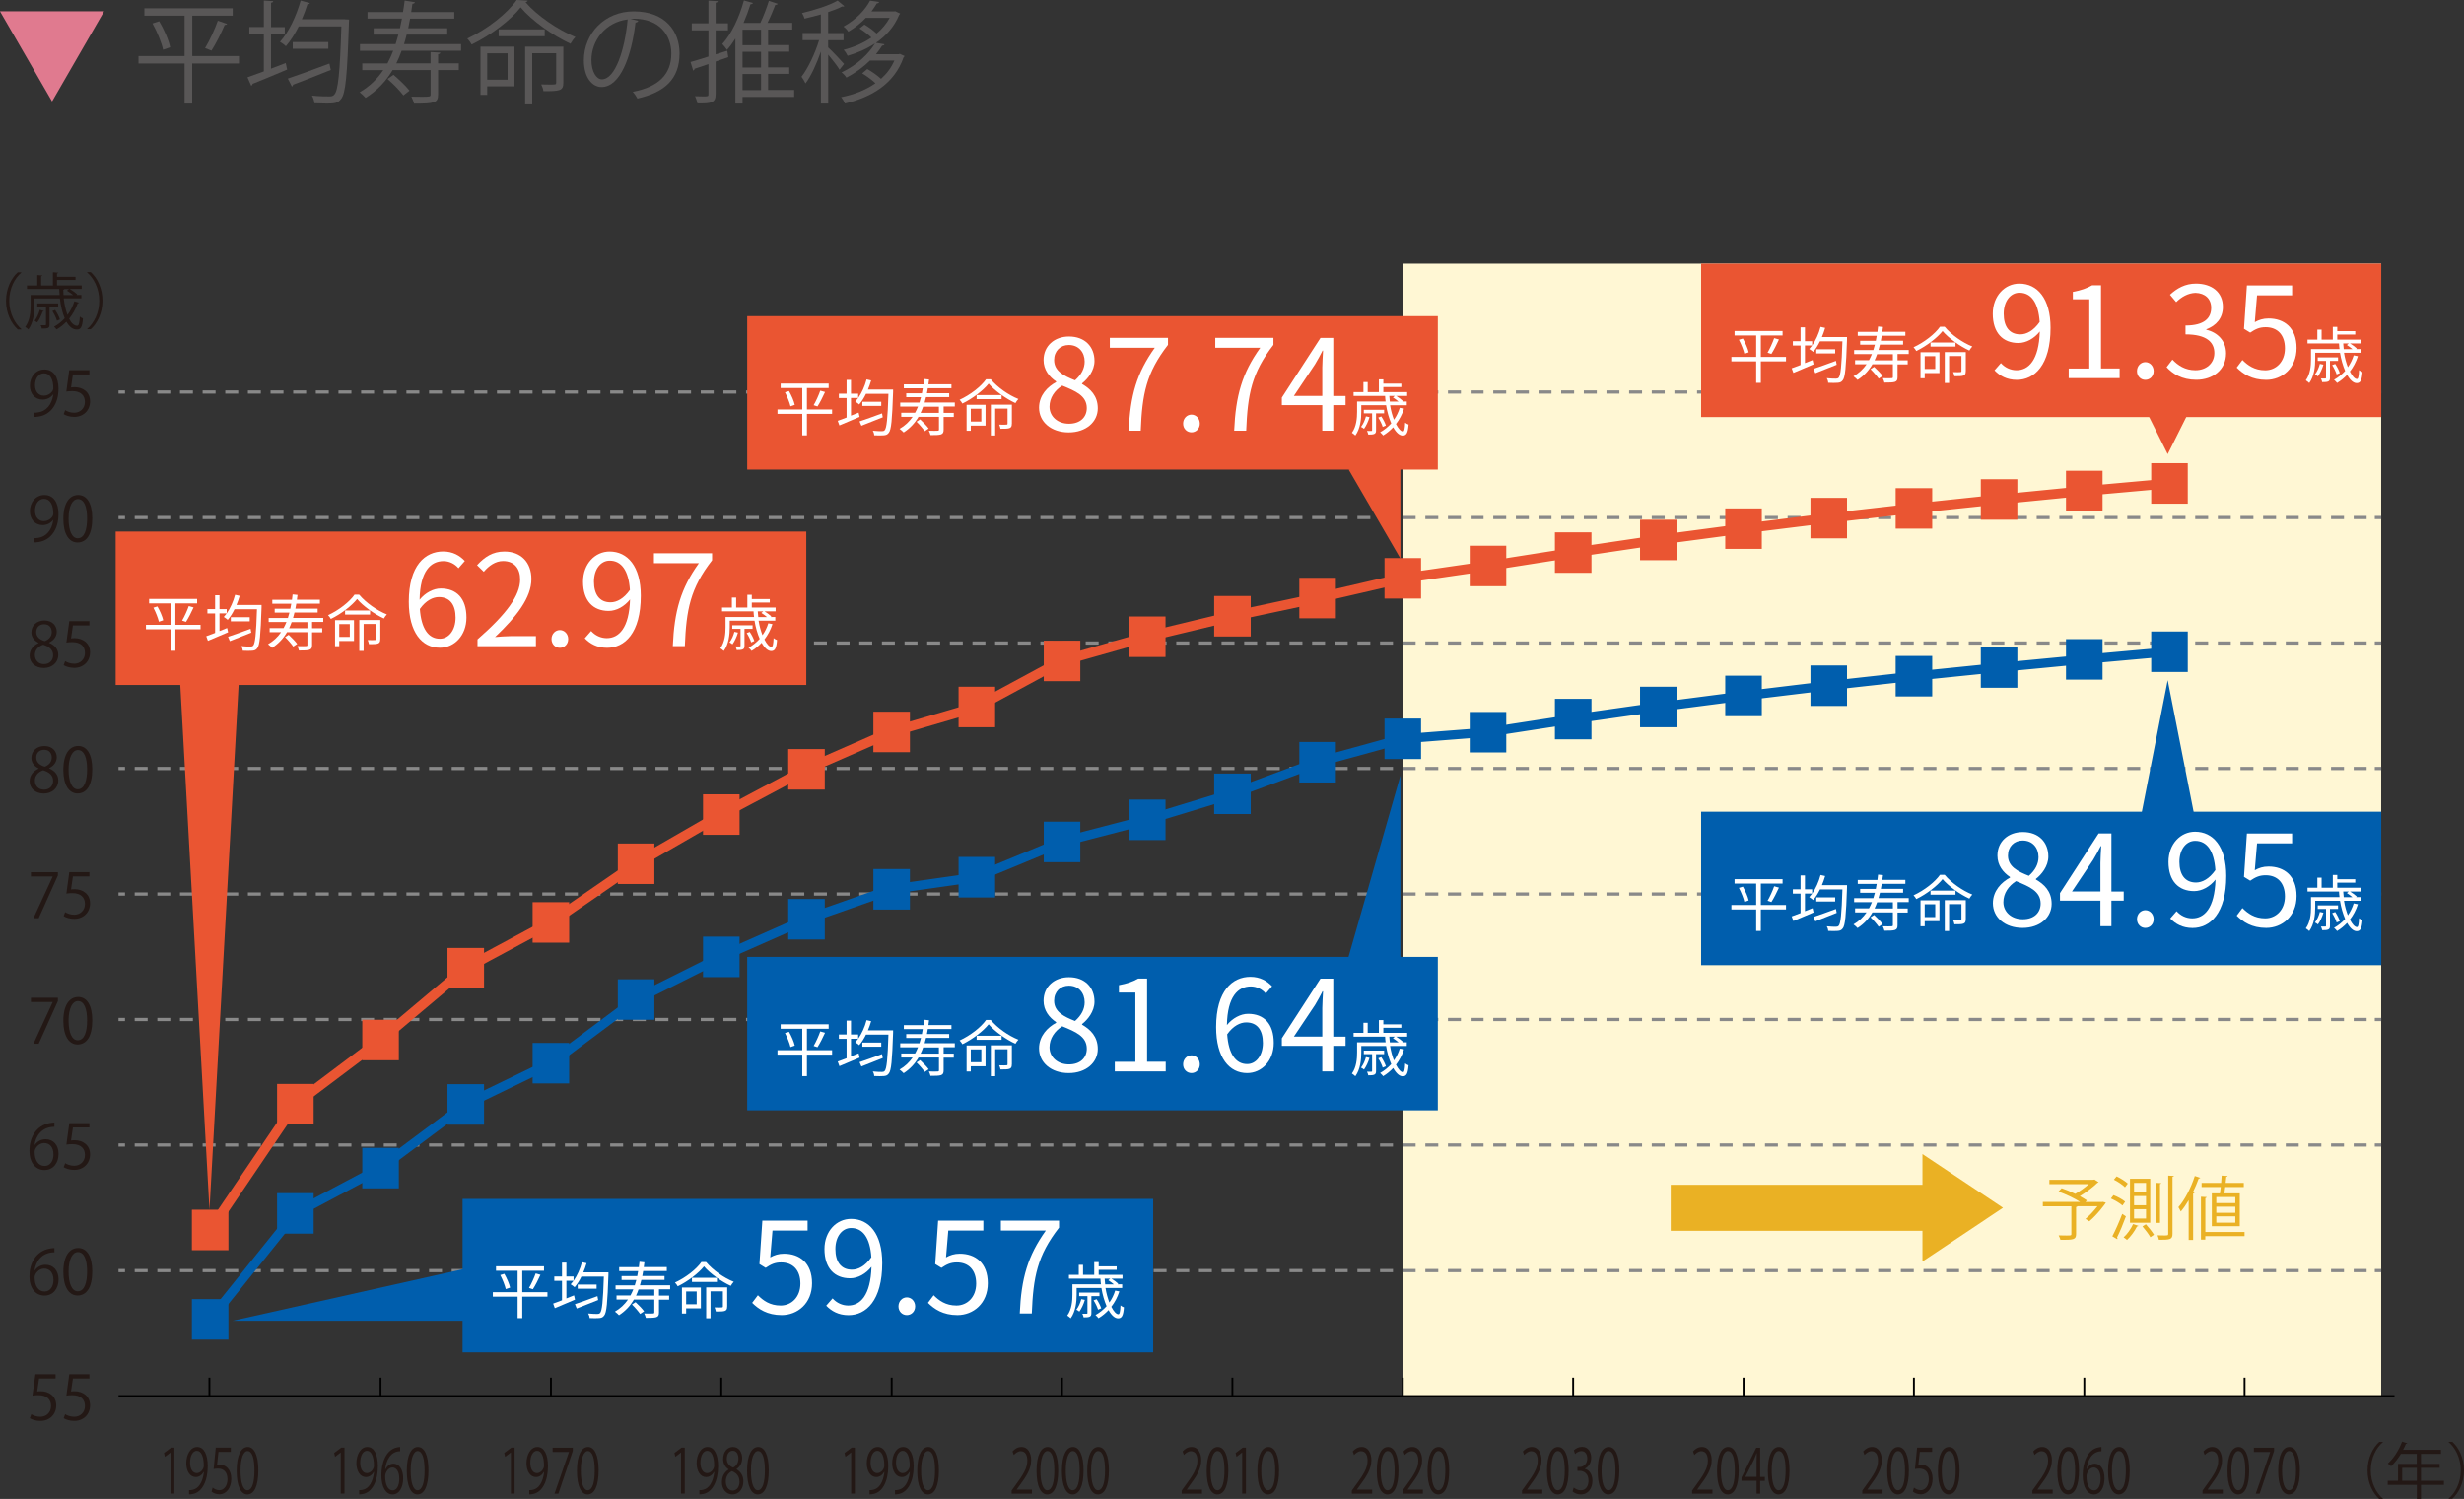 <?xml version="1.0" encoding="UTF-8"?><svg id="_レイヤー_2" xmlns="http://www.w3.org/2000/svg" width="380.87" height="231.71" viewBox="0 0 380.87 231.71"><rect x="0" y="0" width="380.87" height="231.71" fill="#333333" stroke="none"/><defs><style>.cls-1{stroke:#ea5532;stroke-width:1.5px;}.cls-1,.cls-2,.cls-3,.cls-4,.cls-5,.cls-6,.cls-7{fill:none;stroke-miterlimit:10;}.cls-1,.cls-3{stroke-linecap:round;}.cls-2{stroke-dasharray:0 0 2 1.5;}.cls-2,.cls-7{stroke:#898989;stroke-width:.5px;}.cls-3{stroke:#005ead;stroke-width:1.42px;}.cls-8{fill:#005ead;}.cls-9{fill:#eab124;}.cls-10{fill:#ea5532;}.cls-11{fill:#fff;}.cls-12{fill:#fff7d4;}.cls-13{fill:#e07a8f;}.cls-14{fill:#231815;}.cls-15{fill:#595757;}.cls-4{stroke-width:.29px;}.cls-4,.cls-5,.cls-6{stroke:#000;}.cls-5{stroke-width:.29px;}.cls-6{stroke-width:.3px;}</style></defs><g id="_レイヤー_1-2"><g><g><rect class="cls-12" x="216.83" y="40.75" width="151.24" height="175.05"/><g><line class="cls-7" x1="18.32" y1="138.2" x2="19.32" y2="138.2"/><line class="cls-2" x1="20.82" y1="138.2" x2="366.33" y2="138.2"/><line class="cls-7" x1="367.08" y1="138.2" x2="368.08" y2="138.2"/></g><g><line class="cls-7" x1="18.32" y1="118.8" x2="19.32" y2="118.8"/><line class="cls-2" x1="20.82" y1="118.8" x2="366.33" y2="118.8"/><line class="cls-7" x1="367.08" y1="118.8" x2="368.08" y2="118.8"/></g><g><line class="cls-7" x1="18.32" y1="60.6" x2="19.32" y2="60.6"/><line class="cls-2" x1="20.82" y1="60.6" x2="366.33" y2="60.6"/><line class="cls-7" x1="367.08" y1="60.6" x2="368.08" y2="60.6"/></g><g><line class="cls-7" x1="18.32" y1="80" x2="19.32" y2="80"/><line class="cls-2" x1="20.82" y1="80" x2="366.33" y2="80"/><line class="cls-7" x1="367.08" y1="80" x2="368.08" y2="80"/></g><g><line class="cls-7" x1="18.32" y1="99.4" x2="19.32" y2="99.4"/><line class="cls-2" x1="20.82" y1="99.4" x2="366.33" y2="99.4"/><line class="cls-7" x1="367.08" y1="99.4" x2="368.08" y2="99.4"/></g><g><path class="cls-14" d="M8.59,212.44v.65h-2.55l-.29,2.01c.15-.02,.3-.04,.55-.04,1.26,0,2.39,.75,2.39,2.18s-1.04,2.41-2.45,2.41c-.71,0-1.31-.21-1.63-.42l.23-.62c.27,.18,.79,.4,1.4,.4,.89,0,1.66-.65,1.65-1.68,0-.98-.63-1.66-1.96-1.66-.38,0-.67,.03-.91,.07l.45-3.31h3.12Z"/><path class="cls-14" d="M13.82,212.44v.65h-2.55l-.29,2.01c.15-.02,.3-.04,.55-.04,1.26,0,2.39,.75,2.39,2.18s-1.04,2.41-2.45,2.41c-.71,0-1.31-.21-1.63-.42l.23-.62c.27,.18,.79,.4,1.41,.4,.89,0,1.66-.65,1.65-1.68,0-.98-.63-1.66-1.96-1.66-.38,0-.67,.03-.91,.07l.45-3.31h3.12Z"/></g><g><path class="cls-14" d="M4.78,134.83h4.17v.5l-2.97,6.61h-.81l2.97-6.43v-.02h-3.36v-.65Z"/><path class="cls-14" d="M13.82,134.83v.65h-2.55l-.29,2.01c.15-.02,.3-.04,.55-.04,1.26,0,2.39,.75,2.39,2.18s-1.04,2.41-2.45,2.41c-.71,0-1.31-.21-1.63-.42l.23-.62c.27,.18,.79,.4,1.41,.4,.89,0,1.66-.65,1.65-1.68,0-.98-.63-1.66-1.96-1.66-.38,0-.67,.03-.91,.07l.45-3.31h3.12Z"/></g><g><path class="cls-14" d="M5.96,118.78c-.77-.37-1.11-1-1.11-1.6,0-1.1,.86-1.85,2.01-1.85,1.29,0,1.91,.87,1.91,1.73,0,.61-.32,1.27-1.17,1.68v.04c.87,.37,1.41,1.01,1.41,1.86,0,1.21-.99,2.03-2.24,2.03-1.36,0-2.19-.86-2.19-1.89,0-.92,.55-1.58,1.38-1.96v-.04Zm2.25,1.94c0-.89-.6-1.35-1.54-1.65-.83,.28-1.28,.88-1.28,1.58,0,.81,.54,1.42,1.4,1.42,.91,0,1.42-.62,1.42-1.36Zm-2.61-3.62c0,.76,.53,1.18,1.32,1.42,.62-.24,1.08-.72,1.08-1.4,0-.6-.33-1.21-1.17-1.21s-1.23,.58-1.23,1.2Z"/><path class="cls-14" d="M9.79,119.01c0-2.49,.97-3.69,2.3-3.69s2.17,1.27,2.17,3.6c0,2.47-.86,3.74-2.28,3.74-1.29,0-2.19-1.27-2.19-3.64Zm3.67-.06c0-1.77-.43-3-1.42-3-.84,0-1.44,1.13-1.44,3s.52,3.06,1.41,3.06c1.05,0,1.45-1.37,1.45-3.06Z"/></g><g><path class="cls-14" d="M8.21,60.98c-.39,.49-.94,.79-1.63,.79-1.21,0-1.96-.95-1.96-2.15,0-1.3,.85-2.5,2.25-2.5s2.17,1.16,2.17,2.97c0,2.36-1.2,4-3.02,4.29-.33,.06-.64,.08-.84,.07v-.66c.2,.02,.43,0,.73-.05,1.2-.17,2.1-1.14,2.33-2.76h-.03Zm-2.8-1.42c0,.96,.54,1.6,1.36,1.6,.77,0,1.47-.59,1.47-1.16,0-1.37-.5-2.29-1.44-2.29-.83,0-1.39,.78-1.39,1.84Z"/><path class="cls-14" d="M13.82,57.23v.65h-2.55l-.29,2.01c.15-.02,.3-.04,.55-.04,1.26,0,2.39,.75,2.39,2.18s-1.04,2.41-2.45,2.41c-.71,0-1.31-.21-1.63-.42l.23-.62c.27,.18,.79,.4,1.4,.4,.89,0,1.66-.65,1.65-1.68,0-.98-.63-1.66-1.96-1.66-.38,0-.67,.03-.91,.07l.45-3.31h3.12Z"/></g><g><path class="cls-14" d="M8.21,80.38c-.39,.49-.94,.79-1.63,.79-1.21,0-1.96-.95-1.96-2.15,0-1.3,.85-2.5,2.25-2.5s2.17,1.16,2.17,2.97c0,2.36-1.2,4-3.02,4.29-.33,.06-.64,.08-.84,.07v-.66c.2,.02,.43,0,.73-.05,1.2-.17,2.1-1.14,2.33-2.76h-.03Zm-2.8-1.42c0,.96,.54,1.6,1.36,1.6,.77,0,1.47-.59,1.47-1.16,0-1.37-.5-2.29-1.44-2.29-.83,0-1.39,.78-1.39,1.84Z"/><path class="cls-14" d="M9.79,80.21c0-2.49,.97-3.69,2.3-3.69s2.17,1.27,2.17,3.6c0,2.47-.86,3.74-2.28,3.74-1.29,0-2.19-1.27-2.19-3.64Zm3.67-.06c0-1.77-.43-3-1.42-3-.84,0-1.44,1.13-1.44,3s.52,3.06,1.41,3.06c1.05,0,1.45-1.37,1.45-3.06Z"/></g><g><path class="cls-14" d="M5.96,99.37c-.77-.37-1.11-1-1.11-1.6,0-1.1,.86-1.85,2.01-1.85,1.29,0,1.91,.87,1.91,1.73,0,.61-.32,1.27-1.17,1.68v.04c.87,.37,1.41,1.01,1.41,1.86,0,1.21-.99,2.03-2.24,2.03-1.36,0-2.19-.86-2.19-1.89,0-.92,.55-1.58,1.38-1.96v-.04Zm2.25,1.94c0-.89-.6-1.35-1.54-1.65-.83,.28-1.28,.88-1.28,1.58,0,.81,.54,1.42,1.4,1.42,.91,0,1.42-.62,1.42-1.36Zm-2.61-3.62c0,.76,.53,1.18,1.32,1.42,.62-.24,1.08-.72,1.08-1.4,0-.6-.33-1.21-1.17-1.21s-1.23,.58-1.23,1.2Z"/><path class="cls-14" d="M13.82,96.03v.65h-2.55l-.29,2.01c.15-.02,.3-.04,.55-.04,1.26,0,2.39,.75,2.39,2.18s-1.04,2.41-2.45,2.41c-.71,0-1.31-.21-1.63-.42l.23-.62c.27,.18,.79,.4,1.41,.4,.89,0,1.66-.65,1.65-1.68,0-.98-.63-1.66-1.96-1.66-.38,0-.67,.03-.91,.07l.45-3.31h3.12Z"/></g><g><path class="cls-14" d="M3.31,42.13c-1.03,.86-1.88,2.45-1.88,4.37s.87,3.53,1.88,4.37v.05h-.57c-.96-.86-1.81-2.46-1.81-4.41s.85-3.55,1.81-4.41h.57v.05Z"/><path class="cls-14" d="M9.85,46.14c.11,.95,.31,1.83,.58,2.54,.46-.61,.82-1.32,1.06-2.1l.72,.21c-.03,.07-.1,.09-.2,.09-.31,.89-.77,1.7-1.33,2.39,.34,.67,.77,1.09,1.23,1.09,.27,0,.38-.41,.43-1.42,.13,.12,.32,.24,.48,.28-.1,1.33-.33,1.72-.94,1.72-.66,0-1.2-.46-1.62-1.21-.45,.47-.96,.87-1.51,1.2-.09-.12-.28-.32-.4-.43,.61-.32,1.17-.77,1.65-1.3-.36-.84-.61-1.91-.75-3.07h-3.93v1.1c0,1.09-.15,2.64-.94,3.7-.09-.12-.35-.31-.48-.39,.73-.99,.83-2.33,.83-3.32v-1.62h4.48c-.03-.3-.05-.62-.06-.93H4.17v-.54h1.59v-1.61l.78,.06c0,.06-.06,.1-.18,.12v1.43h1.82v-2.04l.82,.06c0,.07-.07,.11-.19,.12v.52h2.86v.49h-2.86v.84h3.82v.54h-1.85c.42,.25,.9,.59,1.15,.83l-.11,.1h.76v.53h-2.72Zm-3.09,1.95c-.02,.06-.08,.08-.17,.08-.2,.59-.51,1.26-.85,1.68-.09-.08-.27-.19-.39-.27,.31-.39,.62-1.04,.8-1.69l.62,.19Zm2.24-.68h-1.34v2.75c0,.57-.21,.63-1.2,.63-.02-.16-.1-.37-.18-.52,.35,0,.63,0,.72,0,.09,0,.11-.04,.11-.12v-2.74h-1.35v-.51h3.23v.51Zm-.48,.5c.31,.46,.63,1.08,.74,1.47l-.46,.2c-.1-.41-.42-1.04-.71-1.5l.44-.17Zm2.13-3.23h-.68c-.02,.06-.08,.08-.19,.11,0,.27,.02,.55,.04,.82h1.49c-.28-.23-.65-.49-.96-.68l.3-.25Z"/><path class="cls-14" d="M13.46,50.86c1.03-.86,1.88-2.45,1.88-4.37s-.87-3.53-1.88-4.37v-.05h.57c.97,.86,1.81,2.46,1.81,4.41s-.84,3.55-1.81,4.41h-.57v-.05Z"/></g><g><path class="cls-14" d="M26.38,230.9v-6.37h-.01l-.88,.67-.14-.59,1.1-.83h.5v7.11h-.58Z"/><path class="cls-14" d="M31.48,227.54c-.29,.49-.7,.79-1.22,.79-.91,0-1.47-.95-1.47-2.15,0-1.3,.64-2.5,1.69-2.5s1.63,1.16,1.63,2.97c0,2.36-.9,4-2.26,4.29-.25,.06-.48,.08-.63,.07v-.66c.15,.02,.32,0,.55-.05,.9-.17,1.57-1.14,1.75-2.76h-.02Zm-2.1-1.42c0,.96,.41,1.6,1.02,1.6,.58,0,1.1-.59,1.1-1.16,0-1.37-.38-2.29-1.08-2.29-.62,0-1.04,.78-1.04,1.84Z"/><path class="cls-14" d="M35.68,223.79v.65h-1.91l-.22,2.01c.11-.02,.23-.04,.41-.04,.95,0,1.79,.75,1.79,2.18s-.78,2.41-1.83,2.41c-.53,0-.98-.21-1.22-.42l.17-.62c.2,.18,.59,.4,1.05,.4,.67,0,1.24-.65,1.24-1.68,0-.98-.47-1.66-1.46-1.66-.28,0-.5,.03-.68,.07l.33-3.31h2.34Z"/><path class="cls-14" d="M36.58,227.37c0-2.49,.73-3.69,1.72-3.69s1.63,1.27,1.63,3.6c0,2.47-.65,3.74-1.71,3.74-.97,0-1.64-1.27-1.64-3.64Zm2.75-.06c0-1.77-.32-3-1.07-3-.63,0-1.08,1.13-1.08,3s.39,3.06,1.06,3.06c.79,0,1.09-1.37,1.09-3.06Z"/></g><g><path class="cls-14" d="M52.67,230.9v-6.37h-.01l-.87,.67-.14-.59,1.1-.83h.5v7.11h-.58Z"/><path class="cls-14" d="M57.78,227.54c-.29,.49-.7,.79-1.22,.79-.91,0-1.47-.95-1.47-2.15,0-1.3,.64-2.5,1.69-2.5s1.63,1.16,1.63,2.97c0,2.36-.9,4-2.26,4.29-.25,.06-.48,.08-.63,.07v-.66c.15,.02,.32,0,.55-.05,.9-.17,1.57-1.14,1.75-2.76h-.02Zm-2.1-1.42c0,.96,.41,1.6,1.02,1.6,.58,0,1.1-.59,1.1-1.16,0-1.37-.38-2.29-1.08-2.29-.62,0-1.04,.78-1.04,1.84Z"/><path class="cls-14" d="M59.57,227.13c.24-.47,.68-.87,1.24-.87,.9,0,1.51,.9,1.51,2.27s-.6,2.49-1.64,2.49-1.73-1.15-1.73-2.99,.67-3.9,2.4-4.28c.2-.04,.38-.07,.5-.07v.66c-1.47,0-2.18,1.43-2.3,2.8h.02Zm2.15,1.45c0-1.09-.44-1.73-1.08-1.73s-1.1,.82-1.1,1.35c0,1.3,.42,2.19,1.16,2.19,.62,0,1.02-.74,1.02-1.81Z"/><path class="cls-14" d="M62.88,227.37c0-2.49,.73-3.69,1.72-3.69s1.63,1.27,1.63,3.6c0,2.47-.65,3.74-1.71,3.74-.97,0-1.64-1.27-1.64-3.64Zm2.75-.06c0-1.77-.32-3-1.07-3-.63,0-1.08,1.13-1.08,3s.39,3.06,1.06,3.06c.79,0,1.09-1.37,1.09-3.06Z"/></g><g><path class="cls-14" d="M78.97,230.9v-6.37h-.01l-.88,.67-.14-.59,1.1-.83h.5v7.11h-.58Z"/><path class="cls-14" d="M84.07,227.54c-.29,.49-.7,.79-1.22,.79-.91,0-1.47-.95-1.47-2.15,0-1.3,.64-2.5,1.69-2.5s1.63,1.16,1.63,2.97c0,2.36-.9,4-2.26,4.29-.25,.06-.48,.08-.63,.07v-.66c.15,.02,.32,0,.55-.05,.9-.17,1.57-1.14,1.75-2.76h-.02Zm-2.1-1.42c0,.96,.41,1.6,1.02,1.6,.58,0,1.1-.59,1.1-1.16,0-1.37-.38-2.29-1.08-2.29-.62,0-1.04,.78-1.04,1.84Z"/><path class="cls-14" d="M85.42,223.79h3.12v.5l-2.23,6.61h-.6l2.23-6.43v-.02h-2.52v-.65Z"/><path class="cls-14" d="M89.18,227.37c0-2.49,.73-3.69,1.72-3.69s1.63,1.27,1.63,3.6c0,2.47-.65,3.74-1.71,3.74-.97,0-1.64-1.27-1.64-3.64Zm2.75-.06c0-1.77-.32-3-1.07-3-.63,0-1.08,1.13-1.08,3s.39,3.06,1.06,3.06c.79,0,1.09-1.37,1.09-3.06Z"/></g><g><path class="cls-14" d="M105.27,230.9v-6.37h-.01l-.87,.67-.14-.59,1.1-.83h.5v7.11h-.58Z"/><path class="cls-14" d="M110.37,227.54c-.29,.49-.7,.79-1.22,.79-.91,0-1.47-.95-1.47-2.15,0-1.3,.64-2.5,1.69-2.5s1.63,1.16,1.63,2.97c0,2.36-.9,4-2.26,4.29-.25,.06-.48,.08-.63,.07v-.66c.15,.02,.32,0,.55-.05,.9-.17,1.57-1.14,1.75-2.76h-.02Zm-2.1-1.42c0,.96,.41,1.6,1.02,1.6,.58,0,1.1-.59,1.1-1.16,0-1.37-.38-2.29-1.08-2.29-.62,0-1.04,.78-1.04,1.84Z"/><path class="cls-14" d="M112.61,227.13c-.58-.37-.83-1-.83-1.6,0-1.1,.65-1.85,1.51-1.85,.97,0,1.43,.87,1.43,1.73,0,.61-.24,1.27-.87,1.68v.04c.65,.37,1.06,1.01,1.06,1.86,0,1.21-.74,2.03-1.68,2.03-1.02,0-1.64-.86-1.64-1.89,0-.92,.41-1.58,1.03-1.96v-.04Zm1.69,1.94c0-.89-.45-1.35-1.15-1.65-.63,.28-.96,.88-.96,1.58,0,.81,.41,1.42,1.05,1.42,.68,0,1.07-.62,1.07-1.36Zm-1.96-3.62c0,.76,.4,1.18,.99,1.42,.46-.24,.81-.72,.81-1.4,0-.6-.25-1.21-.87-1.21s-.92,.58-.92,1.2Z"/><path class="cls-14" d="M115.48,227.37c0-2.49,.73-3.69,1.72-3.69s1.63,1.27,1.63,3.6c0,2.47-.65,3.74-1.71,3.74-.97,0-1.64-1.27-1.64-3.64Zm2.75-.06c0-1.77-.32-3-1.07-3-.63,0-1.08,1.13-1.08,3s.39,3.06,1.06,3.06c.79,0,1.09-1.37,1.09-3.06Z"/></g><g><path class="cls-14" d="M131.57,230.9v-6.37h-.01l-.88,.67-.14-.59,1.1-.83h.5v7.11h-.58Z"/><path class="cls-14" d="M136.67,227.54c-.29,.49-.7,.79-1.22,.79-.91,0-1.47-.95-1.47-2.15,0-1.3,.64-2.5,1.69-2.5s1.63,1.16,1.63,2.97c0,2.36-.9,4-2.26,4.29-.25,.06-.48,.08-.63,.07v-.66c.15,.02,.32,0,.55-.05,.9-.17,1.57-1.14,1.75-2.76h-.02Zm-2.1-1.42c0,.96,.41,1.6,1.02,1.6,.58,0,1.1-.59,1.1-1.16,0-1.37-.38-2.29-1.08-2.29-.62,0-1.04,.78-1.04,1.84Z"/><path class="cls-14" d="M140.6,227.54c-.29,.49-.7,.79-1.22,.79-.91,0-1.47-.95-1.47-2.15,0-1.3,.64-2.5,1.69-2.5s1.63,1.16,1.63,2.97c0,2.36-.9,4-2.26,4.29-.25,.06-.48,.08-.63,.07v-.66c.15,.02,.32,0,.55-.05,.9-.17,1.57-1.14,1.75-2.76h-.02Zm-2.1-1.42c0,.96,.41,1.6,1.02,1.6,.58,0,1.1-.59,1.1-1.16,0-1.37-.38-2.29-1.08-2.29-.62,0-1.04,.78-1.04,1.84Z"/><path class="cls-14" d="M141.78,227.37c0-2.49,.73-3.69,1.72-3.69s1.63,1.27,1.63,3.6c0,2.47-.65,3.74-1.71,3.74-.97,0-1.64-1.27-1.64-3.64Zm2.75-.06c0-1.77-.32-3-1.07-3-.63,0-1.08,1.13-1.08,3s.39,3.06,1.06,3.06c.79,0,1.09-1.37,1.09-3.06Z"/></g><g><path class="cls-14" d="M159.52,230.9h-3.15v-.48l.52-.73c1.27-1.71,1.91-2.74,1.91-3.9,0-.76-.25-1.46-1.02-1.46-.43,0-.81,.31-1.07,.59l-.2-.55c.33-.39,.81-.69,1.38-.69,1.07,0,1.5,1.04,1.5,2.02,0,1.34-.7,2.48-1.81,3.96l-.42,.59v.02h2.35v.65Z"/><path class="cls-14" d="M160.22,227.37c0-2.49,.73-3.69,1.72-3.69s1.63,1.27,1.63,3.6c0,2.47-.65,3.74-1.71,3.74-.97,0-1.64-1.27-1.64-3.64Zm2.75-.06c0-1.77-.32-3-1.07-3-.63,0-1.08,1.13-1.08,3s.39,3.06,1.06,3.06c.79,0,1.09-1.37,1.09-3.06Z"/><path class="cls-14" d="M164.14,227.37c0-2.49,.73-3.69,1.72-3.69s1.63,1.27,1.63,3.6c0,2.47-.65,3.74-1.71,3.74-.97,0-1.64-1.27-1.64-3.64Zm2.75-.06c0-1.77-.32-3-1.07-3-.63,0-1.08,1.13-1.08,3s.39,3.06,1.06,3.06c.79,0,1.09-1.37,1.09-3.06Z"/><path class="cls-14" d="M168.06,227.37c0-2.49,.73-3.69,1.72-3.69s1.63,1.27,1.63,3.6c0,2.47-.65,3.74-1.71,3.74-.97,0-1.64-1.27-1.64-3.64Zm2.75-.06c0-1.77-.32-3-1.07-3-.63,0-1.08,1.13-1.08,3s.39,3.06,1.06,3.06c.79,0,1.09-1.37,1.09-3.06Z"/></g><g><path class="cls-14" d="M185.81,230.9h-3.15v-.48l.52-.73c1.27-1.71,1.91-2.74,1.91-3.9,0-.76-.25-1.46-1.02-1.46-.43,0-.81,.31-1.07,.59l-.2-.55c.33-.39,.81-.69,1.38-.69,1.07,0,1.5,1.04,1.5,2.02,0,1.34-.7,2.48-1.81,3.96l-.42,.59v.02h2.35v.65Z"/><path class="cls-14" d="M186.52,227.37c0-2.49,.73-3.69,1.72-3.69s1.63,1.27,1.63,3.6c0,2.47-.65,3.74-1.71,3.74-.97,0-1.64-1.27-1.64-3.64Zm2.75-.06c0-1.77-.32-3-1.07-3-.63,0-1.08,1.13-1.08,3s.39,3.06,1.06,3.06c.79,0,1.09-1.37,1.09-3.06Z"/><path class="cls-14" d="M192.01,230.9v-6.37h-.01l-.87,.67-.14-.59,1.1-.83h.5v7.11h-.58Z"/><path class="cls-14" d="M194.36,227.37c0-2.49,.73-3.69,1.72-3.69s1.63,1.27,1.63,3.6c0,2.47-.65,3.74-1.71,3.74-.97,0-1.64-1.27-1.64-3.64Zm2.75-.06c0-1.77-.32-3-1.07-3-.63,0-1.08,1.13-1.08,3s.39,3.06,1.06,3.06c.79,0,1.09-1.37,1.09-3.06Z"/></g><g><path class="cls-14" d="M212.11,230.9h-3.15v-.48l.52-.73c1.27-1.71,1.91-2.74,1.91-3.9,0-.76-.25-1.46-1.02-1.46-.43,0-.81,.31-1.07,.59l-.2-.55c.33-.39,.81-.69,1.38-.69,1.07,0,1.5,1.04,1.5,2.02,0,1.34-.7,2.48-1.81,3.96l-.42,.59v.02h2.35v.65Z"/><path class="cls-14" d="M212.82,227.37c0-2.49,.73-3.69,1.72-3.69s1.63,1.27,1.63,3.6c0,2.47-.65,3.74-1.71,3.74-.97,0-1.64-1.27-1.64-3.64Zm2.75-.06c0-1.77-.32-3-1.07-3-.63,0-1.08,1.13-1.08,3s.39,3.06,1.06,3.06c.79,0,1.09-1.37,1.09-3.06Z"/><path class="cls-14" d="M219.95,230.9h-3.15v-.48l.52-.73c1.27-1.71,1.91-2.74,1.91-3.9,0-.76-.25-1.46-1.02-1.46-.43,0-.81,.31-1.07,.59l-.2-.55c.33-.39,.81-.69,1.38-.69,1.07,0,1.5,1.04,1.5,2.02,0,1.34-.7,2.48-1.81,3.96l-.42,.59v.02h2.35v.65Z"/><path class="cls-14" d="M220.66,227.37c0-2.49,.73-3.69,1.72-3.69s1.63,1.27,1.63,3.6c0,2.47-.65,3.74-1.71,3.74-.97,0-1.64-1.27-1.64-3.64Zm2.75-.06c0-1.77-.32-3-1.07-3-.63,0-1.08,1.13-1.08,3s.39,3.06,1.06,3.06c.79,0,1.09-1.37,1.09-3.06Z"/></g><g><path class="cls-14" d="M238.41,230.9h-3.15v-.48l.52-.73c1.27-1.71,1.91-2.74,1.91-3.9,0-.76-.25-1.46-1.02-1.46-.43,0-.81,.31-1.07,.59l-.2-.55c.33-.39,.81-.69,1.38-.69,1.07,0,1.5,1.04,1.5,2.02,0,1.34-.7,2.48-1.81,3.96l-.42,.59v.02h2.35v.65Z"/><path class="cls-14" d="M239.12,227.37c0-2.49,.73-3.69,1.72-3.69s1.63,1.27,1.63,3.6c0,2.47-.65,3.74-1.71,3.74-.97,0-1.64-1.27-1.64-3.64Zm2.75-.06c0-1.77-.32-3-1.07-3-.63,0-1.08,1.13-1.08,3s.39,3.06,1.06,3.06c.79,0,1.09-1.37,1.09-3.06Z"/><path class="cls-14" d="M244.99,227.06c.63,.14,1.16,.82,1.16,1.84,0,1.13-.61,2.12-1.81,2.12-.53,0-1.02-.23-1.26-.46l.18-.61c.19,.17,.62,.43,1.09,.43,.9,0,1.19-.83,1.19-1.49,0-1.04-.66-1.52-1.36-1.52h-.35v-.59h.35c.51,0,1.17-.43,1.17-1.32,0-.62-.28-1.15-.92-1.15-.39,0-.76,.26-.97,.46l-.18-.58c.26-.27,.75-.53,1.27-.53,.97,0,1.41,.83,1.41,1.68,0,.73-.35,1.38-.97,1.68v.03Z"/><path class="cls-14" d="M246.96,227.37c0-2.49,.73-3.69,1.72-3.69s1.63,1.27,1.63,3.6c0,2.47-.65,3.74-1.71,3.74-.97,0-1.64-1.27-1.64-3.64Zm2.75-.06c0-1.77-.32-3-1.07-3-.63,0-1.08,1.13-1.08,3s.39,3.06,1.06,3.06c.79,0,1.09-1.37,1.09-3.06Z"/></g><g><path class="cls-14" d="M368.34,222.93c-1.04,.86-1.88,2.45-1.88,4.37s.87,3.53,1.88,4.37v.05h-.57c-.96-.86-1.81-2.46-1.81-4.41s.85-3.55,1.81-4.41h.57v.05Z"/><path class="cls-14" d="M377.77,228.91v.63h-3.55v2.17h-.64v-2.17h-4.5v-.63h1.59v-2.61h2.9v-1.56h-2.45c-.46,.75-.98,1.42-1.52,1.92-.11-.11-.36-.32-.51-.42,.88-.76,1.72-2.07,2.21-3.39l.81,.26c-.04,.08-.12,.1-.22,.08-.12,.31-.27,.62-.43,.92h5.85v.63h-3.09v1.56h2.89v.61h-2.89v2h3.55Zm-6.45,0h2.26v-2h-2.26v2Z"/><path class="cls-14" d="M378.49,231.66c1.03-.86,1.88-2.45,1.88-4.37s-.87-3.53-1.88-4.37v-.05h.57c.97,.86,1.81,2.46,1.81,4.41s-.84,3.55-1.81,4.41h-.57v-.05Z"/></g><g><path class="cls-14" d="M264.71,230.9h-3.15v-.48l.52-.73c1.27-1.71,1.91-2.74,1.91-3.9,0-.76-.25-1.46-1.02-1.46-.43,0-.81,.31-1.07,.59l-.2-.55c.33-.39,.81-.69,1.38-.69,1.07,0,1.5,1.04,1.5,2.02,0,1.34-.7,2.48-1.81,3.96l-.42,.59v.02h2.35v.65Z"/><path class="cls-14" d="M265.41,227.37c0-2.49,.73-3.69,1.72-3.69s1.63,1.27,1.63,3.6c0,2.47-.65,3.74-1.71,3.74-.97,0-1.64-1.27-1.64-3.64Zm2.75-.06c0-1.77-.32-3-1.07-3-.63,0-1.08,1.13-1.08,3s.39,3.06,1.06,3.06c.79,0,1.09-1.37,1.09-3.06Z"/><path class="cls-14" d="M272.08,230.9h-.56v-1.99h-2.33v-.5l2.28-4.61h.61v4.51h.72v.61h-.72v1.99Zm-2.29-2.6h1.73v-2.52c0-.39,.01-.77,.03-1.14h-.03c-.16,.44-.29,.74-.43,1.06l-1.3,2.58v.02Z"/><path class="cls-14" d="M273.26,227.37c0-2.49,.73-3.69,1.72-3.69s1.63,1.27,1.63,3.6c0,2.47-.65,3.74-1.71,3.74-.97,0-1.64-1.27-1.64-3.64Zm2.75-.06c0-1.77-.32-3-1.07-3-.63,0-1.08,1.13-1.08,3s.39,3.06,1.06,3.06c.79,0,1.09-1.37,1.09-3.06Z"/></g><g><path class="cls-14" d="M291.01,230.9h-3.15v-.48l.52-.73c1.27-1.71,1.91-2.74,1.91-3.9,0-.76-.25-1.46-1.02-1.46-.43,0-.81,.31-1.07,.59l-.2-.55c.33-.39,.81-.69,1.38-.69,1.07,0,1.5,1.04,1.5,2.02,0,1.34-.7,2.48-1.81,3.96l-.42,.59v.02h2.35v.65Z"/><path class="cls-14" d="M291.71,227.37c0-2.49,.73-3.69,1.72-3.69s1.63,1.27,1.63,3.6c0,2.47-.65,3.74-1.71,3.74-.97,0-1.64-1.27-1.64-3.64Zm2.75-.06c0-1.77-.32-3-1.07-3-.63,0-1.08,1.13-1.08,3s.39,3.06,1.06,3.06c.79,0,1.09-1.37,1.09-3.06Z"/><path class="cls-14" d="M298.66,223.79v.65h-1.91l-.22,2.01c.11-.02,.23-.04,.41-.04,.95,0,1.79,.75,1.79,2.18s-.78,2.41-1.83,2.41c-.53,0-.98-.21-1.22-.42l.17-.62c.2,.18,.59,.4,1.05,.4,.67,0,1.24-.65,1.24-1.68,0-.98-.47-1.66-1.46-1.66-.28,0-.5,.03-.68,.07l.33-3.31h2.34Z"/><path class="cls-14" d="M299.55,227.37c0-2.49,.73-3.69,1.72-3.69s1.63,1.27,1.63,3.6c0,2.47-.65,3.74-1.71,3.74-.97,0-1.64-1.27-1.64-3.64Zm2.75-.06c0-1.77-.32-3-1.07-3-.63,0-1.08,1.13-1.08,3s.39,3.06,1.06,3.06c.79,0,1.09-1.37,1.09-3.06Z"/></g><g><path class="cls-14" d="M317.3,230.9h-3.15v-.48l.52-.73c1.27-1.71,1.91-2.74,1.91-3.9,0-.76-.25-1.46-1.02-1.46-.43,0-.81,.31-1.07,.59l-.2-.55c.33-.39,.81-.69,1.38-.69,1.07,0,1.5,1.04,1.5,2.02,0,1.34-.7,2.48-1.81,3.96l-.42,.59v.02h2.35v.65Z"/><path class="cls-14" d="M318.01,227.37c0-2.49,.73-3.69,1.72-3.69s1.63,1.27,1.63,3.6c0,2.47-.65,3.74-1.71,3.74-.97,0-1.64-1.27-1.64-3.64Zm2.75-.06c0-1.77-.32-3-1.07-3-.63,0-1.08,1.13-1.08,3s.39,3.06,1.06,3.06c.79,0,1.09-1.37,1.09-3.06Z"/><path class="cls-14" d="M322.54,227.13c.24-.47,.68-.87,1.25-.87,.9,0,1.51,.9,1.51,2.27s-.6,2.49-1.63,2.49-1.74-1.15-1.74-2.99,.67-3.9,2.4-4.28c.2-.04,.38-.07,.5-.07v.66c-1.47,0-2.18,1.43-2.3,2.8h.02Zm2.16,1.45c0-1.09-.44-1.73-1.08-1.73s-1.1,.82-1.1,1.35c0,1.3,.42,2.19,1.16,2.19,.62,0,1.02-.74,1.02-1.81Z"/><path class="cls-14" d="M325.85,227.37c0-2.49,.73-3.69,1.72-3.69s1.63,1.27,1.63,3.6c0,2.47-.65,3.74-1.71,3.74-.97,0-1.64-1.27-1.64-3.64Zm2.75-.06c0-1.77-.32-3-1.07-3-.63,0-1.08,1.13-1.08,3s.39,3.06,1.06,3.06c.79,0,1.09-1.37,1.09-3.06Z"/></g><g><path class="cls-14" d="M343.6,230.9h-3.15v-.48l.52-.73c1.27-1.71,1.91-2.74,1.91-3.9,0-.76-.25-1.46-1.02-1.46-.43,0-.81,.31-1.07,.59l-.2-.55c.33-.39,.81-.69,1.38-.69,1.07,0,1.5,1.04,1.5,2.02,0,1.34-.7,2.48-1.81,3.96l-.42,.59v.02h2.35v.65Z"/><path class="cls-14" d="M344.31,227.37c0-2.49,.73-3.69,1.72-3.69s1.63,1.27,1.63,3.6c0,2.47-.65,3.74-1.71,3.74-.97,0-1.64-1.27-1.64-3.64Zm2.75-.06c0-1.77-.32-3-1.07-3-.63,0-1.08,1.13-1.08,3s.39,3.06,1.06,3.06c.79,0,1.09-1.37,1.09-3.06Z"/><path class="cls-14" d="M348.39,223.79h3.12v.5l-2.23,6.61h-.6l2.23-6.43v-.02h-2.52v-.65Z"/><path class="cls-14" d="M352.15,227.37c0-2.49,.73-3.69,1.72-3.69s1.63,1.27,1.63,3.6c0,2.47-.65,3.74-1.71,3.74-.97,0-1.64-1.27-1.64-3.64Zm2.75-.06c0-1.77-.32-3-1.07-3-.63,0-1.08,1.13-1.08,3s.39,3.06,1.06,3.06c.79,0,1.09-1.37,1.09-3.06Z"/></g><g><line class="cls-7" x1="18.32" y1="157.6" x2="19.32" y2="157.6"/><line class="cls-2" x1="20.82" y1="157.6" x2="366.33" y2="157.6"/><line class="cls-7" x1="367.08" y1="157.6" x2="368.08" y2="157.6"/></g><g><path class="cls-14" d="M4.78,154.24h4.17v.5l-2.97,6.61h-.81l2.97-6.43v-.02h-3.36v-.65Z"/><path class="cls-14" d="M9.79,157.81c0-2.49,.97-3.69,2.3-3.69s2.17,1.27,2.17,3.6c0,2.47-.86,3.74-2.28,3.74-1.29,0-2.19-1.27-2.19-3.64Zm3.67-.06c0-1.77-.43-3-1.42-3-.84,0-1.44,1.13-1.44,3s.52,3.06,1.41,3.06c1.05,0,1.45-1.37,1.45-3.06Z"/></g><g><line class="cls-7" x1="18.32" y1="177" x2="19.32" y2="177"/><line class="cls-2" x1="20.82" y1="177" x2="366.33" y2="177"/><line class="cls-7" x1="367.08" y1="177" x2="368.08" y2="177"/></g><g><path class="cls-14" d="M5.38,176.98c.32-.47,.9-.87,1.66-.87,1.21,0,2.01,.9,2.01,2.27s-.8,2.49-2.18,2.49-2.32-1.15-2.32-2.99,.89-3.9,3.2-4.28c.27-.04,.5-.07,.66-.07v.66c-1.96,0-2.9,1.43-3.07,2.8h.03Zm2.88,1.45c0-1.09-.59-1.73-1.44-1.73s-1.47,.82-1.47,1.35c0,1.3,.56,2.19,1.55,2.19,.83,0,1.37-.74,1.37-1.81Z"/><path class="cls-14" d="M13.82,173.64v.65h-2.55l-.29,2.01c.15-.02,.3-.04,.55-.04,1.26,0,2.39,.75,2.39,2.18s-1.04,2.41-2.45,2.41c-.71,0-1.31-.21-1.63-.42l.23-.62c.27,.18,.79,.4,1.41,.4,.89,0,1.66-.65,1.65-1.68,0-.98-.63-1.66-1.96-1.66-.38,0-.67,.03-.91,.07l.45-3.31h3.12Z"/></g><g><line class="cls-7" x1="18.32" y1="196.41" x2="19.32" y2="196.41"/><line class="cls-2" x1="20.82" y1="196.41" x2="366.33" y2="196.41"/><line class="cls-7" x1="367.08" y1="196.41" x2="368.08" y2="196.41"/></g><g><path class="cls-14" d="M5.38,196.38c.32-.47,.9-.87,1.66-.87,1.21,0,2.01,.9,2.01,2.27s-.8,2.49-2.18,2.49-2.32-1.15-2.32-2.99,.89-3.9,3.2-4.28c.27-.04,.5-.07,.66-.07v.66c-1.96,0-2.9,1.43-3.07,2.8h.03Zm2.88,1.45c0-1.09-.59-1.73-1.44-1.73s-1.47,.82-1.47,1.35c0,1.3,.56,2.19,1.55,2.19,.83,0,1.37-.74,1.37-1.81Z"/><path class="cls-14" d="M9.79,196.61c0-2.49,.97-3.69,2.3-3.69s2.17,1.27,2.17,3.6c0,2.47-.86,3.74-2.28,3.74-1.29,0-2.19-1.27-2.19-3.64Zm3.67-.06c0-1.77-.43-3-1.42-3-.84,0-1.44,1.13-1.44,3s.52,3.06,1.41,3.06c1.05,0,1.45-1.37,1.45-3.06Z"/></g><line class="cls-6" x1="18.32" y1="215.81" x2="370.13" y2="215.81"/><line class="cls-5" x1="32.37" y1="215.81" x2="32.37" y2="212.96"/><line class="cls-5" x1="58.82" y1="215.81" x2="58.82" y2="212.96"/><line class="cls-5" x1="85.16" y1="215.81" x2="85.16" y2="212.96"/><line class="cls-5" x1="111.49" y1="215.81" x2="111.49" y2="212.96"/><line class="cls-5" x1="137.83" y1="215.81" x2="137.83" y2="212.96"/><line class="cls-5" x1="164.16" y1="215.81" x2="164.16" y2="212.96"/><line class="cls-5" x1="190.5" y1="215.81" x2="190.5" y2="212.96"/><line class="cls-5" x1="216.83" y1="215.81" x2="216.83" y2="212.96"/><line class="cls-5" x1="243.17" y1="215.81" x2="243.17" y2="212.96"/><line class="cls-5" x1="269.51" y1="215.81" x2="269.51" y2="212.96"/><line class="cls-4" x1="295.84" y1="215.81" x2="295.84" y2="212.96"/><line class="cls-4" x1="322.18" y1="215.81" x2="322.18" y2="212.96"/><line class="cls-4" x1="346.95" y1="215.81" x2="346.95" y2="212.96"/><g><rect class="cls-9" x="258.25" y="183.15" width="44.27" height="7.11"/><polygon class="cls-9" points="297.16 178.4 309.61 186.7 297.16 195.01 297.16 178.4"/></g><polygon class="cls-10" points="335.07 70.2 323.25 46.56 346.89 46.56 335.07 70.2"/><polygon class="cls-8" points="335.07 105.15 330.41 128.87 339.74 128.87 335.07 105.15"/><g><path class="cls-9" d="M324.98,185.77l.53,.13c-.03,.12-1.35,1.9-2.56,2.89l-.59-.37c.6-.48,1.3-1.24,1.86-1.96h-3.1c-.02,.06-.08,.1-.21,.12v4.18c0,.46-.12,.67-.48,.79-.36,.11-.99,.11-1.94,.11-.04-.2-.17-.49-.28-.69,.46,.01,.89,.02,1.22,.02,.69,0,.75,0,.75-.24v-4.28h-4.41v-.68h5.75c-.9-.57-2.22-1.2-3.33-1.59l.49-.52c.66,.22,1.41,.53,2.1,.87,.72-.41,1.51-.97,2.09-1.5h-6.09v-.67h6.61c.2,0,.22,0,.37-.04l.64,.43s-.12,.07-.19,.08c-.69,.67-1.75,1.47-2.72,2.06,.42,.22,.79,.45,1.08,.65l-.2,.24h2.62Z"/><path class="cls-9" d="M328.08,186.35c-.38-.34-1.15-.8-1.79-1.08l.4-.52c.64,.25,1.42,.67,1.8,1.01l-.41,.59Zm-1.57,4.76c.44-.83,1.07-2.25,1.53-3.46l.57,.38c-.41,1.12-.96,2.45-1.37,3.25,.04,.06,.06,.12,.06,.17,0,.03-.01,.07-.03,.11l-.76-.45Zm1.95-7.58c-.35-.36-1.09-.87-1.71-1.17l.42-.51c.62,.29,1.36,.76,1.73,1.11l-.44,.58Zm2.08,5.96c-.04,.08-.12,.11-.22,.1-.37,.75-.97,1.56-1.54,2.08-.13-.12-.37-.3-.53-.4,.54-.47,1.12-1.27,1.47-2.05l.82,.27Zm-1.3-7.27h3.13v6.79h-3.13v-6.79Zm.63,.64v1.42h1.85v-1.42h-1.85Zm0,2.03v1.42h1.85v-1.42h-1.85Zm0,2.03v1.44h1.85v-1.44h-1.85Zm2.53,4.34c-.25-.44-.78-1.16-1.23-1.68l.53-.33c.45,.5,1,1.2,1.25,1.62l-.56,.38Zm.84-8.41l.84,.05c-.01,.06-.07,.12-.2,.14v5.99h-.64v-6.18Zm1.9-1.12l.88,.05c-.01,.08-.06,.13-.21,.14v8.8c0,.89-.38,.93-2.1,.93-.03-.18-.13-.49-.22-.69,.38,.01,.75,.02,1.01,.02,.57,0,.65,0,.65-.26v-8.99Z"/><path class="cls-9" d="M338.31,191.66v-6.13c-.38,.65-.79,1.25-1.22,1.75-.08-.17-.26-.51-.37-.67,.98-1.11,1.94-2.97,2.54-4.82l.84,.28c-.02,.07-.11,.12-.24,.11-.26,.72-.56,1.43-.9,2.12l.25,.07c-.01,.06-.08,.12-.21,.14v7.16h-.69Zm8.64-1.21v.64h-6.07v.53h-.67v-6.62l.88,.05c-.01,.08-.06,.13-.2,.15v5.25h6.07Zm-5.05-5.98h1.25c.04-.29,.08-.62,.12-.97h-2.96v-.64h3.02c.03-.4,.06-.79,.08-1.13l.92,.06c-.01,.08-.08,.13-.21,.14-.02,.28-.05,.6-.09,.93h2.8v.64h-2.87c-.04,.34-.09,.68-.13,.97h2.38v5.08h-4.32v-5.08Zm3.62,1.51v-.94h-2.94v.94h2.94Zm0,1.5v-.95h-2.94v.95h2.94Zm0,1.52v-.97h-2.94v.97h2.94Z"/></g><polygon class="cls-8" points="35.93 204.17 73.89 204.17 73.89 195.67 35.93 204.17"/><polygon class="cls-10" points="32.38 187.03 27.63 101.63 37.12 101.63 32.38 187.03"/><polygon class="cls-8" points="216.47 119.89 207.97 149.58 216.46 149.58 216.47 119.89"/><polygon class="cls-10" points="216.47 86.34 208.47 72.59 216.46 70.05 216.47 86.34"/><rect class="cls-8" x="71.5" y="185.33" width="106.75" height="23.72"/><g><path class="cls-11" d="M84.62,200.44h-3.89v3.32h-.72v-3.32h-3.83v-.69h3.83v-3.31h-3.34v-.69h7.42v.69h-3.36v3.31h3.89v.69Zm-6.67-3.54c.39,.68,.78,1.58,.9,2.14l-.67,.23c-.13-.56-.49-1.48-.85-2.17l.62-.19Zm3.82,2.19c.35-.59,.79-1.56,1.03-2.24l.74,.21c-.34,.76-.8,1.66-1.17,2.23l-.6-.2Z"/><path class="cls-11" d="M94.05,196.67s0,.27,0,.37c-.15,4.35-.28,5.86-.66,6.32-.21,.29-.43,.36-.77,.39-.32,.04-.9,.02-1.48,0,0-.2-.1-.51-.22-.71,.63,.07,1.21,.07,1.43,.07,.18,0,.29-.03,.41-.15,.3-.33,.46-1.78,.58-5.62h-3.47c-.31,.64-.67,1.2-1.05,1.64-.12-.12-.44-.35-.61-.45,.15-.17,.3-.35,.45-.55h-1.11v2.73c.39-.15,.79-.31,1.18-.47l.15,.66c-1.08,.46-2.24,.95-3.12,1.32l-.26-.71c.38-.13,.85-.31,1.37-.51v-3.01h-1.19v-.67h1.19v-2.14h.68v2.14h1.11v.67c.56-.8,1.02-1.82,1.3-2.88l.71,.16c-.14,.48-.31,.96-.5,1.41h3.9Zm-1.59,4.29c-1.15,.46-2.38,.95-3.31,1.31l-.28-.67c.85-.27,2.19-.77,3.48-1.24l.11,.6Zm-.24-2.39v.64h-2.92v-.64h2.92Z"/><path class="cls-11" d="M101.86,199.33v.95h1.57v.63h-1.57v1.97c0,.41-.09,.62-.41,.73-.31,.1-.83,.11-1.62,.11-.04-.2-.15-.48-.25-.68,.63,.02,1.19,.02,1.36,0,.16,0,.2-.05,.2-.19v-1.96h-3.16c-.57,.98-1.32,1.78-2.3,2.42-.11-.13-.44-.43-.63-.56,.83-.48,1.5-1.11,2.02-1.86h-1.77v-.63h2.15c.16-.29,.31-.62,.45-.95h-2.75v-.62h2.97c.08-.27,.17-.54,.24-.83h-2.28v-.6h2.42c.05-.25,.1-.5,.14-.77h-2.93v-.61h3.04c.04-.27,.07-.54,.1-.83l.76,.08c-.03,.26-.07,.5-.1,.74h3.56v.61h-3.65c-.05,.27-.09,.52-.14,.77h3.44v.6h-3.58c-.07,.28-.14,.56-.22,.83h4.67v.62h-1.72Zm-3.62,1.96c.46,.43,1.04,1.02,1.32,1.41l-.61,.41c-.27-.39-.81-1.02-1.27-1.46l.56-.36Zm2.9-1.96h-2.44c-.11,.33-.25,.65-.39,.95h2.83v-.95Z"/><path class="cls-11" d="M109.13,195.08c1.06,1.26,2.76,2.45,4.29,3.06-.17,.17-.34,.42-.46,.63-1.48-.68-3.22-1.92-4.14-3.01-.82,1.03-2.42,2.28-4.06,3.08-.08-.17-.28-.43-.43-.58,1.67-.77,3.31-2.05,4.09-3.17h.71Zm-.78,7.17h-2.29v.8h-.65v-4.02h2.93v3.23Zm-2.29-2.61v1.98h1.63v-1.98h-1.63Zm4.76-1.48h-3.86v-.63h3.86v.63Zm1.58,3.81c0,.35-.07,.55-.33,.66-.27,.11-.71,.11-1.42,.11-.02-.19-.12-.46-.2-.64,.52,.02,.98,.02,1.11,0,.14,0,.18-.04,.18-.16v-2.32h-1.91v4.16h-.67v-4.77h3.25v2.95Z"/><path class="cls-11" d="M116.27,201.39l.88-1.17c.82,.82,1.86,1.59,3.52,1.59s3.05-1.29,3.05-3.39-1.17-3.27-2.98-3.27c-.96,0-1.57,.29-2.39,.84l-.96-.59,.45-6.71h6.99v1.53h-5.42l-.35,4.15c.63-.35,1.27-.57,2.13-.57,2.39,0,4.33,1.41,4.33,4.56s-2.27,4.93-4.7,4.93c-2.23,0-3.6-.94-4.56-1.9Z"/><path class="cls-11" d="M128.7,200.71c.61,.69,1.49,1.1,2.41,1.1,1.86,0,3.46-1.53,3.6-5.99-.86,1.08-2.09,1.78-3.31,1.78-2.39,0-3.96-1.55-3.96-4.52,0-2.78,1.88-4.66,4.11-4.66,2.76,0,4.82,2.27,4.82,6.83,0,5.81-2.51,8.05-5.21,8.05-1.55,0-2.64-.63-3.45-1.47l.98-1.12Zm5.99-6.36c-.2-2.96-1.29-4.52-3.13-4.52-1.37,0-2.43,1.29-2.43,3.25s.86,3.19,2.56,3.19c.96,0,2.04-.55,3-1.92Z"/><path class="cls-11" d="M138.88,201.94c0-.8,.59-1.39,1.29-1.39s1.29,.59,1.29,1.39-.59,1.35-1.29,1.35-1.29-.55-1.29-1.35Z"/><path class="cls-11" d="M143.44,201.39l.88-1.17c.82,.82,1.86,1.59,3.52,1.59s3.05-1.29,3.05-3.39-1.17-3.27-2.98-3.27c-.96,0-1.57,.29-2.39,.84l-.96-.59,.45-6.71h6.99v1.53h-5.42l-.35,4.15c.63-.35,1.27-.57,2.13-.57,2.39,0,4.33,1.41,4.33,4.56s-2.27,4.93-4.7,4.93c-2.23,0-3.6-.94-4.56-1.9Z"/><path class="cls-11" d="M161.66,190.22h-6.95v-1.53h8.99v1.08c-3.37,4.33-3.99,7.66-4.21,13.27h-1.86c.23-5.44,1.23-8.91,4.03-12.82Z"/><path class="cls-11" d="M173.02,199.64c-.29,.9-.72,1.69-1.24,2.36,.37,.73,.77,1.16,1.09,1.16,.2,0,.29-.41,.33-1.37,.15,.13,.36,.25,.53,.3-.1,1.32-.34,1.7-.91,1.7-.5,0-1.03-.48-1.47-1.28-.46,.49-.98,.92-1.55,1.26-.09-.13-.33-.38-.47-.49,.65-.36,1.22-.83,1.72-1.37-.34-.79-.63-1.76-.8-2.81h-3.83v1.03c0,1.08-.15,2.61-.92,3.65-.11-.12-.39-.33-.53-.42,.7-.96,.8-2.28,.8-3.25v-1.58h4.41c-.04-.28-.07-.58-.08-.87h-4.87v-.59h1.52v-1.55h.66v1.55h1.73v-1.97h.69v.66h2.78v.53h-2.78v.78h3.68v.59h-1.71c.4,.24,.83,.56,1.05,.78l-.09,.09h.7v.57h-2.58c.13,.84,.35,1.6,.6,2.24,.39-.55,.69-1.17,.9-1.84l.64,.13Zm-5.33,1.3c-.19,.66-.52,1.36-.85,1.81-.1-.09-.33-.24-.46-.3,.33-.43,.6-1.02,.76-1.63l.55,.12Zm1.01-.58v2.61c0,.3-.05,.46-.26,.56-.2,.1-.51,.11-.94,.11-.03-.18-.11-.4-.2-.56,.33,0,.6,0,.68,0,.1,0,.11-.03,.11-.11v-2.61h-1.28v-.55h3.14v.55h-1.26Zm1.03,2.09c-.11-.39-.4-.99-.69-1.44l.47-.18c.3,.44,.6,1.04,.71,1.41l-.49,.21Zm1.02-4.78c.02,.29,.04,.59,.08,.87h1.35c-.26-.22-.59-.46-.87-.64l.3-.24h-.85Z"/></g><g><rect class="cls-10" x="17.88" y="82.17" width="106.75" height="23.72"/><g><path class="cls-11" d="M31,97.28h-3.89v3.32h-.72v-3.32h-3.83v-.69h3.83v-3.31h-3.34v-.69h7.42v.69h-3.36v3.31h3.89v.69Zm-6.67-3.54c.39,.68,.78,1.58,.9,2.14l-.67,.23c-.13-.56-.49-1.48-.85-2.17l.62-.19Zm3.82,2.19c.35-.59,.79-1.56,1.03-2.24l.74,.21c-.34,.76-.8,1.66-1.17,2.23l-.6-.2Z"/><path class="cls-11" d="M40.43,93.51s0,.27,0,.37c-.15,4.35-.28,5.86-.66,6.32-.21,.29-.43,.36-.77,.39-.32,.04-.9,.02-1.48,0,0-.2-.1-.51-.22-.71,.63,.07,1.21,.07,1.43,.07,.18,0,.29-.03,.41-.15,.3-.33,.46-1.78,.58-5.62h-3.47c-.31,.64-.67,1.2-1.05,1.64-.12-.12-.44-.35-.61-.45,.15-.17,.3-.35,.45-.55h-1.11v2.73c.39-.15,.79-.31,1.18-.47l.15,.66c-1.08,.46-2.24,.95-3.12,1.32l-.26-.71c.38-.13,.85-.31,1.37-.51v-3.01h-1.19v-.67h1.19v-2.14h.68v2.14h1.11v.67c.56-.8,1.02-1.82,1.3-2.88l.71,.16c-.14,.48-.31,.96-.5,1.41h3.9Zm-1.59,4.29c-1.15,.46-2.38,.95-3.31,1.31l-.28-.67c.85-.27,2.19-.77,3.48-1.24l.11,.6Zm-.24-2.39v.64h-2.92v-.64h2.92Z"/><path class="cls-11" d="M48.24,96.17v.95h1.57v.63h-1.57v1.97c0,.41-.09,.62-.41,.73-.31,.1-.83,.11-1.62,.11-.04-.2-.15-.48-.25-.68,.63,.02,1.19,.02,1.36,0,.16,0,.2-.05,.2-.19v-1.96h-3.16c-.57,.98-1.32,1.78-2.3,2.42-.11-.13-.44-.43-.63-.56,.83-.48,1.5-1.11,2.02-1.86h-1.77v-.63h2.15c.16-.29,.31-.62,.45-.95h-2.75v-.62h2.97c.08-.27,.17-.54,.24-.83h-2.28v-.6h2.42c.05-.25,.1-.5,.14-.77h-2.93v-.61h3.04c.04-.27,.07-.54,.1-.83l.76,.08c-.03,.26-.07,.5-.1,.74h3.56v.61h-3.65c-.05,.27-.09,.52-.14,.77h3.44v.6h-3.58c-.07,.28-.14,.56-.22,.83h4.67v.62h-1.72Zm-3.62,1.96c.46,.43,1.04,1.02,1.32,1.41l-.61,.41c-.27-.39-.81-1.02-1.27-1.46l.56-.36Zm2.9-1.96h-2.44c-.11,.33-.25,.65-.39,.95h2.83v-.95Z"/><path class="cls-11" d="M55.51,91.92c1.06,1.26,2.76,2.45,4.29,3.06-.17,.17-.34,.42-.46,.63-1.48-.68-3.22-1.92-4.14-3.01-.82,1.03-2.42,2.28-4.06,3.08-.08-.17-.28-.43-.43-.58,1.67-.77,3.31-2.05,4.09-3.17h.71Zm-.78,7.17h-2.29v.8h-.65v-4.02h2.93v3.23Zm-2.29-2.61v1.98h1.63v-1.98h-1.63Zm4.76-1.48h-3.86v-.63h3.86v.63Zm1.58,3.81c0,.35-.07,.55-.33,.66-.27,.11-.71,.11-1.42,.11-.02-.19-.12-.46-.2-.64,.52,.02,.98,.02,1.11,0,.14,0,.18-.04,.18-.16v-2.32h-1.91v4.16h-.67v-4.77h3.25v2.95Z"/><path class="cls-11" d="M70.87,87.84c-.57-.68-1.43-1.1-2.31-1.1-1.96,0-3.62,1.51-3.7,5.97,.88-1.08,2.13-1.74,3.27-1.74,2.43,0,3.97,1.51,3.97,4.5,0,2.78-1.88,4.66-4.11,4.66-2.76,0-4.8-2.37-4.8-7.11,0-5.62,2.53-7.77,5.31-7.77,1.49,0,2.56,.63,3.35,1.47l-.98,1.12Zm-.45,7.63c0-1.94-.84-3.17-2.58-3.17-.9,0-2,.51-2.94,1.84,.21,2.98,1.29,4.6,3.09,4.6,1.37,0,2.43-1.31,2.43-3.27Z"/><path class="cls-11" d="M73.82,98.83c4.5-3.93,6.58-6.79,6.58-9.26,0-1.64-.86-2.84-2.64-2.84-1.17,0-2.19,.72-2.98,1.66l-1.04-1.02c1.17-1.27,2.41-2.11,4.23-2.11,2.56,0,4.17,1.68,4.17,4.25,0,2.86-2.25,5.78-5.62,8.97,.74-.06,1.62-.14,2.35-.14h3.97v1.55h-9.03v-1.06Z"/><path class="cls-11" d="M85.25,98.79c0-.8,.59-1.39,1.29-1.39s1.29,.59,1.29,1.39-.59,1.35-1.29,1.35-1.29-.55-1.29-1.35Z"/><path class="cls-11" d="M91.38,97.55c.61,.69,1.49,1.1,2.41,1.1,1.86,0,3.46-1.53,3.6-5.99-.86,1.08-2.09,1.78-3.31,1.78-2.39,0-3.96-1.55-3.96-4.52,0-2.78,1.88-4.66,4.11-4.66,2.76,0,4.82,2.27,4.82,6.83,0,5.81-2.51,8.05-5.21,8.05-1.55,0-2.64-.63-3.45-1.47l.98-1.12Zm5.99-6.36c-.2-2.96-1.29-4.52-3.13-4.52-1.37,0-2.43,1.29-2.43,3.25s.86,3.19,2.56,3.19c.96,0,2.04-.55,3-1.92Z"/><path class="cls-11" d="M108.03,87.06h-6.95v-1.53h8.99v1.08c-3.37,4.33-3.99,7.66-4.21,13.27h-1.86c.23-5.44,1.23-8.91,4.03-12.82Z"/><path class="cls-11" d="M119.4,96.49c-.29,.9-.72,1.69-1.24,2.36,.37,.73,.77,1.16,1.09,1.16,.2,0,.29-.41,.33-1.37,.15,.13,.36,.25,.53,.3-.1,1.32-.34,1.7-.91,1.7-.5,0-1.03-.48-1.47-1.28-.46,.49-.98,.92-1.55,1.26-.09-.13-.33-.38-.47-.49,.65-.36,1.22-.83,1.72-1.37-.34-.79-.63-1.76-.8-2.81h-3.83v1.03c0,1.08-.15,2.61-.92,3.65-.11-.12-.39-.33-.53-.42,.7-.96,.8-2.28,.8-3.25v-1.58h4.41c-.04-.28-.07-.58-.08-.87h-4.87v-.59h1.52v-1.55h.66v1.55h1.73v-1.97h.69v.66h2.78v.53h-2.78v.78h3.68v.59h-1.71c.4,.24,.83,.56,1.05,.78l-.09,.09h.7v.57h-2.58c.13,.84,.35,1.6,.6,2.24,.39-.55,.69-1.17,.9-1.84l.64,.13Zm-5.33,1.3c-.19,.66-.52,1.36-.85,1.81-.1-.09-.33-.24-.46-.3,.33-.43,.6-1.02,.76-1.63l.55,.12Zm1.01-.58v2.61c0,.3-.05,.46-.26,.56-.2,.1-.51,.11-.94,.11-.03-.18-.11-.4-.2-.56,.33,0,.6,0,.68,0,.1,0,.11-.03,.11-.11v-2.61h-1.28v-.55h3.14v.55h-1.26Zm1.03,2.09c-.11-.39-.4-.99-.69-1.44l.47-.18c.3,.44,.6,1.04,.71,1.41l-.49,.21Zm1.02-4.78c.02,.29,.04,.59,.08,.87h1.35c-.26-.22-.59-.46-.87-.64l.3-.24h-.85Z"/></g></g><rect class="cls-10" x="115.5" y="48.87" width="106.75" height="23.72"/><g><path class="cls-11" d="M128.62,63.98h-3.89v3.32h-.72v-3.32h-3.83v-.69h3.83v-3.31h-3.34v-.69h7.42v.69h-3.36v3.31h3.89v.69Zm-6.67-3.54c.39,.68,.78,1.58,.9,2.14l-.66,.23c-.13-.56-.49-1.48-.85-2.17l.62-.19Zm3.82,2.19c.35-.59,.79-1.56,1.02-2.24l.74,.21c-.34,.76-.8,1.66-1.17,2.23l-.6-.2Z"/><path class="cls-11" d="M138.05,60.21s0,.27,0,.37c-.15,4.35-.28,5.86-.67,6.32-.21,.29-.43,.36-.77,.39-.32,.04-.9,.02-1.48,0,0-.2-.09-.51-.22-.71,.63,.07,1.21,.07,1.43,.07,.18,0,.29-.03,.41-.15,.3-.33,.46-1.78,.58-5.62h-3.47c-.31,.64-.67,1.2-1.05,1.64-.12-.12-.44-.35-.61-.45,.15-.17,.3-.35,.45-.55h-1.11v2.73c.39-.15,.79-.31,1.18-.47l.15,.66c-1.08,.46-2.24,.95-3.12,1.32l-.26-.71c.38-.13,.85-.31,1.37-.51v-3.01h-1.19v-.67h1.19v-2.14h.68v2.14h1.11v.67c.56-.8,1.02-1.82,1.3-2.88l.71,.16c-.14,.48-.31,.96-.5,1.41h3.9Zm-1.59,4.29c-1.15,.46-2.38,.95-3.31,1.31l-.29-.67c.85-.27,2.19-.77,3.48-1.24l.11,.6Zm-.24-2.39v.64h-2.92v-.64h2.92Z"/><path class="cls-11" d="M145.86,62.87v.95h1.57v.63h-1.57v1.97c0,.41-.1,.62-.41,.73-.31,.1-.83,.11-1.62,.11-.04-.2-.15-.48-.25-.68,.63,.02,1.19,.02,1.36,0,.16,0,.2-.05,.2-.19v-1.96h-3.16c-.57,.98-1.32,1.78-2.3,2.42-.11-.13-.44-.43-.63-.56,.84-.48,1.5-1.11,2.02-1.86h-1.76v-.63h2.14c.16-.29,.31-.62,.45-.95h-2.75v-.62h2.97c.09-.27,.17-.54,.24-.83h-2.28v-.6h2.42c.05-.25,.1-.5,.14-.77h-2.93v-.61h3.04c.04-.27,.07-.54,.1-.83l.76,.08c-.03,.26-.07,.5-.1,.74h3.56v.61h-3.65c-.05,.27-.09,.52-.14,.77h3.44v.6h-3.58c-.07,.28-.14,.56-.22,.83h4.67v.62h-1.72Zm-3.63,1.96c.46,.43,1.04,1.02,1.32,1.41l-.61,.41c-.27-.39-.81-1.02-1.27-1.46l.56-.36Zm2.9-1.96h-2.44c-.11,.33-.25,.65-.39,.95h2.83v-.95Z"/><path class="cls-11" d="M153.13,58.62c1.06,1.26,2.76,2.45,4.29,3.06-.17,.17-.34,.42-.46,.63-1.48-.68-3.22-1.92-4.14-3.01-.82,1.03-2.42,2.28-4.06,3.08-.09-.17-.28-.43-.43-.58,1.67-.77,3.31-2.05,4.09-3.17h.71Zm-.78,7.17h-2.29v.8h-.65v-4.02h2.93v3.23Zm-2.29-2.61v1.98h1.63v-1.98h-1.63Zm4.76-1.48h-3.86v-.63h3.86v.63Zm1.58,3.81c0,.35-.07,.55-.33,.66-.27,.11-.71,.11-1.42,.11-.02-.19-.12-.46-.2-.64,.52,.02,.98,.02,1.11,0,.14,0,.18-.04,.18-.16v-2.32h-1.91v4.16h-.67v-4.77h3.25v2.95Z"/><path class="cls-11" d="M160.61,63.02c0-1.92,1.33-3.25,2.64-3.95v-.1c-1.06-.72-1.94-1.8-1.94-3.31,0-2.19,1.68-3.64,3.93-3.64,2.45,0,3.94,1.57,3.94,3.78,0,1.51-1.06,2.8-1.92,3.46v.1c1.25,.72,2.43,1.8,2.43,3.76,0,2.09-1.8,3.72-4.5,3.72s-4.58-1.61-4.58-3.82Zm7.38,.06c0-1.92-1.76-2.64-3.8-3.47-1.16,.74-1.96,1.88-1.96,3.25,0,1.53,1.27,2.64,3,2.64s2.76-1,2.76-2.43Zm-.33-7.19c0-1.41-.9-2.56-2.45-2.56-1.31,0-2.27,.94-2.27,2.33,0,1.72,1.55,2.47,3.23,3.13,.98-.86,1.49-1.84,1.49-2.9Z"/><path class="cls-11" d="M178.5,53.76h-6.95v-1.53h8.99v1.08c-3.37,4.33-3.99,7.66-4.21,13.27h-1.86c.24-5.44,1.23-8.91,4.03-12.82Z"/><path class="cls-11" d="M182.88,65.48c0-.8,.59-1.39,1.29-1.39s1.29,.59,1.29,1.39-.59,1.35-1.29,1.35-1.29-.55-1.29-1.35Z"/><path class="cls-11" d="M194.8,53.76h-6.95v-1.53h8.99v1.08c-3.37,4.33-3.99,7.66-4.21,13.27h-1.86c.24-5.44,1.23-8.91,4.03-12.82Z"/><path class="cls-11" d="M207.99,62.63h-1.9v3.95h-1.7v-3.95h-6.25v-1.17l5.97-9.22h1.98v8.97h1.9v1.43Zm-3.6-1.43v-4.4c0-.71,.08-1.86,.12-2.6h-.08c-.35,.71-.74,1.41-1.16,2.11l-3.27,4.89h4.39Z"/><path class="cls-11" d="M217.02,63.18c-.29,.9-.72,1.69-1.24,2.36,.37,.73,.77,1.16,1.09,1.16,.2,0,.29-.41,.33-1.37,.15,.13,.36,.25,.53,.3-.1,1.32-.34,1.7-.91,1.7-.5,0-1.03-.48-1.47-1.28-.46,.49-.98,.92-1.55,1.26-.09-.13-.33-.38-.47-.49,.65-.36,1.22-.83,1.72-1.37-.34-.79-.63-1.76-.8-2.81h-3.83v1.03c0,1.08-.15,2.61-.92,3.65-.11-.12-.39-.33-.53-.42,.7-.96,.8-2.28,.8-3.25v-1.58h4.41c-.04-.28-.07-.58-.08-.87h-4.87v-.59h1.52v-1.55h.66v1.55h1.73v-1.97h.69v.66h2.78v.53h-2.78v.78h3.68v.59h-1.71c.4,.24,.83,.56,1.05,.78l-.1,.09h.7v.57h-2.58c.13,.84,.35,1.6,.6,2.24,.39-.55,.69-1.17,.9-1.84l.64,.13Zm-5.33,1.3c-.19,.66-.52,1.36-.85,1.81-.1-.09-.33-.24-.46-.3,.33-.43,.6-1.02,.76-1.63l.55,.12Zm1.01-.58v2.61c0,.3-.05,.46-.26,.56-.2,.1-.51,.11-.94,.11-.03-.18-.11-.4-.2-.56,.33,0,.6,0,.68,0,.09,0,.11-.03,.11-.11v-2.61h-1.28v-.55h3.14v.55h-1.26Zm1.03,2.09c-.11-.39-.4-.99-.69-1.44l.47-.18c.3,.44,.6,1.04,.71,1.41l-.49,.21Zm1.02-4.78c.02,.29,.04,.59,.08,.87h1.35c-.26-.22-.59-.46-.87-.64l.3-.24h-.85Z"/></g><rect class="cls-10" x="262.95" y="40.75" width="105.13" height="23.72"/><g><path class="cls-11" d="M276.07,55.86h-3.89v3.32h-.72v-3.32h-3.83v-.69h3.83v-3.31h-3.34v-.69h7.42v.69h-3.36v3.31h3.89v.69Zm-6.67-3.54c.39,.68,.78,1.58,.9,2.14l-.66,.23c-.13-.56-.49-1.48-.85-2.17l.62-.19Zm3.82,2.19c.35-.59,.79-1.56,1.02-2.24l.74,.21c-.34,.76-.8,1.66-1.17,2.23l-.6-.2Z"/><path class="cls-11" d="M285.5,52.09s0,.27,0,.37c-.15,4.35-.28,5.86-.66,6.32-.21,.29-.43,.36-.77,.39-.32,.04-.9,.02-1.48,0,0-.2-.09-.51-.22-.71,.63,.07,1.21,.07,1.43,.07,.18,0,.29-.03,.41-.15,.3-.33,.46-1.78,.58-5.62h-3.47c-.31,.64-.67,1.2-1.05,1.64-.12-.12-.44-.35-.61-.45,.15-.17,.3-.35,.45-.55h-1.11v2.73c.39-.15,.79-.31,1.18-.47l.15,.66c-1.08,.46-2.24,.95-3.12,1.32l-.26-.71c.38-.13,.85-.31,1.37-.51v-3.01h-1.19v-.67h1.19v-2.14h.68v2.14h1.11v.67c.56-.8,1.02-1.82,1.3-2.88l.71,.16c-.14,.48-.31,.96-.5,1.41h3.9Zm-1.59,4.29c-1.15,.46-2.38,.95-3.31,1.31l-.29-.67c.85-.27,2.19-.77,3.48-1.24l.11,.6Zm-.24-2.39v.64h-2.92v-.64h2.92Z"/><path class="cls-11" d="M293.31,54.75v.95h1.57v.63h-1.57v1.97c0,.41-.09,.62-.41,.73-.31,.1-.84,.11-1.62,.11-.04-.2-.15-.48-.25-.68,.63,.02,1.19,.02,1.36,0,.16,0,.2-.05,.2-.19v-1.96h-3.16c-.57,.98-1.32,1.78-2.3,2.42-.11-.13-.44-.43-.63-.56,.83-.48,1.5-1.11,2.02-1.86h-1.77v-.63h2.15c.16-.29,.31-.62,.45-.95h-2.75v-.62h2.97c.09-.27,.17-.54,.24-.83h-2.28v-.6h2.42c.05-.25,.1-.5,.14-.77h-2.93v-.61h3.04c.04-.27,.07-.54,.1-.83l.76,.08c-.03,.26-.07,.5-.1,.74h3.56v.61h-3.65c-.05,.27-.09,.52-.14,.77h3.44v.6h-3.58c-.07,.28-.14,.56-.22,.83h4.67v.62h-1.72Zm-3.62,1.96c.46,.43,1.04,1.02,1.32,1.41l-.61,.41c-.27-.39-.81-1.02-1.27-1.46l.56-.36Zm2.9-1.96h-2.44c-.11,.33-.25,.65-.39,.95h2.83v-.95Z"/><path class="cls-11" d="M300.58,50.5c1.06,1.26,2.76,2.45,4.29,3.06-.17,.17-.34,.42-.46,.63-1.48-.68-3.22-1.92-4.14-3.01-.82,1.03-2.42,2.28-4.06,3.08-.09-.17-.28-.43-.43-.58,1.67-.77,3.31-2.05,4.09-3.17h.71Zm-.78,7.17h-2.29v.8h-.65v-4.02h2.93v3.23Zm-2.29-2.61v1.98h1.63v-1.98h-1.63Zm4.76-1.48h-3.86v-.63h3.86v.63Zm1.58,3.81c0,.35-.07,.55-.33,.66-.27,.11-.71,.11-1.42,.11-.02-.19-.12-.46-.2-.64,.52,.02,.98,.02,1.11,0,.14,0,.18-.04,.18-.16v-2.32h-1.91v4.16h-.67v-4.77h3.25v2.95Z"/><path class="cls-11" d="M309.29,56.13c.61,.69,1.49,1.1,2.41,1.1,1.86,0,3.46-1.53,3.6-5.99-.86,1.08-2.09,1.78-3.31,1.78-2.39,0-3.96-1.55-3.96-4.52,0-2.78,1.88-4.66,4.11-4.66,2.76,0,4.82,2.27,4.82,6.83,0,5.81-2.51,8.05-5.21,8.05-1.55,0-2.64-.63-3.45-1.47l.98-1.12Zm5.99-6.36c-.2-2.96-1.29-4.52-3.13-4.52-1.37,0-2.43,1.29-2.43,3.25s.86,3.19,2.56,3.19c.96,0,2.04-.55,3-1.92Z"/><path class="cls-11" d="M319.76,56.97h3.19v-10.71h-2.54v-1.14c1.27-.23,2.19-.57,2.98-1.02h1.37v12.86h2.88v1.49h-7.87v-1.49Z"/><path class="cls-11" d="M330.32,57.37c0-.8,.59-1.39,1.29-1.39s1.29,.59,1.29,1.39-.59,1.35-1.29,1.35-1.29-.55-1.29-1.35Z"/><path class="cls-11" d="M334.9,56.76l.9-1.17c.84,.88,1.94,1.64,3.56,1.64s2.92-1.02,2.92-2.66-1.16-2.88-4.46-2.88v-1.37c2.96,0,3.97-1.19,3.97-2.74,0-1.39-.94-2.27-2.43-2.31-1.16,.04-2.17,.63-2.98,1.43l-.96-1.14c1.08-1,2.35-1.72,4.01-1.72,2.41,0,4.17,1.29,4.17,3.6,0,1.74-1.04,2.9-2.56,3.46v.08c1.7,.39,3.05,1.68,3.05,3.64,0,2.56-2.06,4.09-4.6,4.09-2.25,0-3.66-.94-4.6-1.96Z"/><path class="cls-11" d="M345.74,56.82l.88-1.17c.82,.82,1.86,1.59,3.52,1.59s3.05-1.29,3.05-3.39-1.17-3.27-2.98-3.27c-.96,0-1.57,.29-2.39,.84l-.96-.59,.45-6.71h6.99v1.53h-5.42l-.35,4.15c.63-.35,1.27-.57,2.13-.57,2.39,0,4.33,1.41,4.33,4.56s-2.27,4.93-4.7,4.93c-2.23,0-3.6-.94-4.56-1.9Z"/><path class="cls-11" d="M364.47,55.07c-.29,.9-.72,1.69-1.24,2.36,.37,.73,.77,1.16,1.09,1.16,.2,0,.29-.41,.33-1.37,.15,.13,.36,.25,.53,.3-.1,1.32-.34,1.7-.91,1.7-.5,0-1.03-.48-1.47-1.28-.46,.49-.98,.92-1.55,1.26-.09-.13-.33-.38-.47-.49,.65-.36,1.22-.83,1.72-1.37-.34-.79-.63-1.76-.8-2.81h-3.83v1.03c0,1.08-.15,2.61-.92,3.65-.11-.12-.39-.33-.53-.42,.7-.96,.8-2.28,.8-3.25v-1.58h4.41c-.04-.28-.07-.58-.08-.87h-4.87v-.59h1.52v-1.55h.66v1.55h1.73v-1.97h.69v.66h2.78v.53h-2.78v.78h3.68v.59h-1.71c.4,.24,.83,.56,1.05,.78l-.1,.09h.7v.57h-2.58c.13,.84,.35,1.6,.6,2.24,.39-.55,.69-1.17,.9-1.84l.64,.13Zm-5.33,1.3c-.19,.66-.52,1.36-.85,1.81-.1-.09-.33-.24-.46-.3,.33-.43,.6-1.02,.76-1.63l.55,.12Zm1.01-.58v2.61c0,.3-.05,.46-.26,.56-.2,.1-.51,.11-.94,.11-.03-.18-.11-.4-.2-.56,.33,0,.6,0,.68,0,.09,0,.11-.03,.11-.11v-2.61h-1.28v-.55h3.14v.55h-1.26Zm1.03,2.09c-.11-.39-.4-.99-.69-1.44l.47-.18c.3,.44,.6,1.04,.71,1.41l-.49,.21Zm1.02-4.78c.02,.29,.04,.59,.08,.87h1.35c-.26-.22-.59-.46-.87-.64l.3-.24h-.85Z"/></g><rect class="cls-8" x="115.5" y="147.92" width="106.75" height="23.72"/><g><path class="cls-11" d="M128.62,163.03h-3.89v3.32h-.72v-3.32h-3.83v-.69h3.83v-3.31h-3.34v-.69h7.42v.69h-3.36v3.31h3.89v.69Zm-6.67-3.54c.39,.68,.78,1.58,.9,2.14l-.66,.23c-.13-.56-.49-1.48-.85-2.17l.62-.19Zm3.82,2.19c.35-.59,.79-1.56,1.02-2.24l.74,.21c-.34,.76-.8,1.66-1.17,2.23l-.6-.2Z"/><path class="cls-11" d="M138.05,159.26s0,.27,0,.37c-.15,4.35-.28,5.86-.67,6.32-.21,.29-.43,.36-.77,.39-.32,.04-.9,.02-1.48,0,0-.2-.09-.51-.22-.71,.63,.07,1.21,.07,1.43,.07,.18,0,.29-.03,.41-.15,.3-.33,.46-1.78,.58-5.62h-3.47c-.31,.64-.67,1.2-1.05,1.64-.12-.12-.44-.35-.61-.45,.15-.17,.3-.35,.45-.55h-1.11v2.73c.39-.15,.79-.31,1.18-.47l.15,.66c-1.08,.46-2.24,.95-3.12,1.32l-.26-.71c.38-.13,.85-.31,1.37-.51v-3.01h-1.19v-.67h1.19v-2.14h.68v2.14h1.11v.67c.56-.8,1.02-1.82,1.3-2.88l.71,.16c-.14,.48-.31,.96-.5,1.41h3.9Zm-1.59,4.29c-1.15,.46-2.38,.95-3.31,1.31l-.29-.67c.85-.27,2.19-.77,3.48-1.24l.11,.6Zm-.24-2.39v.64h-2.92v-.64h2.92Z"/><path class="cls-11" d="M145.86,161.92v.95h1.57v.63h-1.57v1.97c0,.41-.1,.62-.41,.73-.31,.1-.83,.11-1.62,.11-.04-.2-.15-.48-.25-.68,.63,.02,1.19,.02,1.36,0,.16,0,.2-.05,.2-.19v-1.96h-3.16c-.57,.98-1.32,1.78-2.3,2.42-.11-.13-.44-.43-.63-.56,.84-.48,1.5-1.11,2.02-1.86h-1.76v-.63h2.14c.16-.29,.31-.62,.45-.95h-2.75v-.62h2.97c.09-.27,.17-.54,.24-.83h-2.28v-.6h2.42c.05-.25,.1-.5,.14-.77h-2.93v-.61h3.04c.04-.27,.07-.54,.1-.83l.76,.08c-.03,.26-.07,.5-.1,.74h3.56v.61h-3.65c-.05,.27-.09,.52-.14,.77h3.44v.6h-3.58c-.07,.28-.14,.56-.22,.83h4.67v.62h-1.72Zm-3.63,1.96c.46,.43,1.04,1.02,1.32,1.41l-.61,.41c-.27-.39-.81-1.02-1.27-1.46l.56-.36Zm2.9-1.96h-2.44c-.11,.33-.25,.65-.39,.95h2.83v-.95Z"/><path class="cls-11" d="M153.13,157.66c1.06,1.26,2.76,2.45,4.29,3.06-.17,.17-.34,.42-.46,.63-1.48-.68-3.22-1.92-4.14-3.01-.82,1.03-2.42,2.28-4.06,3.08-.09-.17-.28-.43-.43-.58,1.67-.77,3.31-2.05,4.09-3.17h.71Zm-.78,7.17h-2.29v.8h-.65v-4.02h2.93v3.23Zm-2.29-2.61v1.98h1.63v-1.98h-1.63Zm4.76-1.48h-3.86v-.63h3.86v.63Zm1.58,3.81c0,.35-.07,.55-.33,.66-.27,.11-.71,.11-1.42,.11-.02-.19-.12-.46-.2-.64,.52,.02,.98,.02,1.11,0,.14,0,.18-.04,.18-.16v-2.32h-1.91v4.16h-.67v-4.77h3.25v2.95Z"/><path class="cls-11" d="M160.61,162.06c0-1.92,1.33-3.25,2.64-3.95v-.1c-1.06-.72-1.94-1.8-1.94-3.31,0-2.19,1.68-3.64,3.93-3.64,2.45,0,3.94,1.57,3.94,3.78,0,1.51-1.06,2.8-1.92,3.46v.1c1.25,.72,2.43,1.8,2.43,3.76,0,2.09-1.8,3.72-4.5,3.72s-4.58-1.61-4.58-3.82Zm7.38,.06c0-1.92-1.76-2.64-3.8-3.47-1.16,.74-1.96,1.88-1.96,3.25,0,1.53,1.27,2.64,3,2.64s2.76-1,2.76-2.43Zm-.33-7.19c0-1.41-.9-2.56-2.45-2.56-1.31,0-2.27,.94-2.27,2.33,0,1.72,1.55,2.47,3.23,3.13,.98-.86,1.49-1.84,1.49-2.9Z"/><path class="cls-11" d="M172.31,164.14h3.19v-10.71h-2.54v-1.14c1.27-.23,2.19-.57,2.98-1.02h1.37v12.86h2.88v1.49h-7.87v-1.49Z"/><path class="cls-11" d="M182.88,164.53c0-.8,.59-1.39,1.29-1.39s1.29,.59,1.29,1.39-.59,1.35-1.29,1.35-1.29-.55-1.29-1.35Z"/><path class="cls-11" d="M195.66,153.59c-.57-.68-1.43-1.1-2.31-1.1-1.96,0-3.62,1.51-3.7,5.97,.88-1.08,2.13-1.74,3.27-1.74,2.43,0,3.97,1.51,3.97,4.5,0,2.78-1.88,4.66-4.11,4.66-2.76,0-4.8-2.37-4.8-7.11,0-5.62,2.53-7.77,5.3-7.77,1.49,0,2.56,.63,3.35,1.47l-.98,1.12Zm-.45,7.63c0-1.94-.84-3.17-2.58-3.17-.9,0-2,.51-2.94,1.84,.21,2.98,1.29,4.6,3.09,4.6,1.37,0,2.43-1.31,2.43-3.27Z"/><path class="cls-11" d="M207.99,161.67h-1.9v3.95h-1.7v-3.95h-6.25v-1.17l5.97-9.22h1.98v8.97h1.9v1.43Zm-3.6-1.43v-4.4c0-.71,.08-1.86,.12-2.6h-.08c-.35,.71-.74,1.41-1.16,2.11l-3.27,4.89h4.39Z"/><path class="cls-11" d="M217.02,162.23c-.29,.9-.72,1.69-1.24,2.36,.37,.73,.77,1.16,1.09,1.16,.2,0,.29-.41,.33-1.37,.15,.13,.36,.25,.53,.3-.1,1.32-.34,1.7-.91,1.7-.5,0-1.03-.48-1.47-1.28-.46,.49-.98,.92-1.55,1.26-.09-.13-.33-.38-.47-.49,.65-.36,1.22-.83,1.72-1.37-.34-.79-.63-1.76-.8-2.81h-3.83v1.03c0,1.08-.15,2.61-.92,3.65-.11-.12-.39-.33-.53-.42,.7-.96,.8-2.28,.8-3.25v-1.58h4.41c-.04-.28-.07-.58-.08-.87h-4.87v-.59h1.52v-1.55h.66v1.55h1.73v-1.97h.69v.66h2.78v.53h-2.78v.78h3.68v.59h-1.71c.4,.24,.83,.56,1.05,.78l-.1,.09h.7v.57h-2.58c.13,.84,.35,1.6,.6,2.24,.39-.55,.69-1.17,.9-1.84l.64,.13Zm-5.33,1.3c-.19,.66-.52,1.36-.85,1.81-.1-.09-.33-.24-.46-.3,.33-.43,.6-1.02,.76-1.63l.55,.12Zm1.01-.58v2.61c0,.3-.05,.46-.26,.56-.2,.1-.51,.11-.94,.11-.03-.18-.11-.4-.2-.56,.33,0,.6,0,.68,0,.09,0,.11-.03,.11-.11v-2.61h-1.28v-.55h3.14v.55h-1.26Zm1.03,2.09c-.11-.39-.4-.99-.69-1.44l.47-.18c.3,.44,.6,1.04,.71,1.41l-.49,.21Zm1.02-4.78c.02,.29,.04,.59,.08,.87h1.35c-.26-.22-.59-.46-.87-.64l.3-.24h-.85Z"/></g><rect class="cls-8" x="262.95" y="125.48" width="105.13" height="23.72"/><g><path class="cls-11" d="M276.07,140.59h-3.89v3.32h-.72v-3.32h-3.83v-.69h3.83v-3.31h-3.34v-.69h7.42v.69h-3.36v3.31h3.89v.69Zm-6.67-3.54c.39,.68,.78,1.58,.9,2.14l-.66,.23c-.13-.56-.49-1.48-.85-2.17l.62-.19Zm3.82,2.19c.35-.59,.79-1.56,1.02-2.24l.74,.21c-.34,.76-.8,1.66-1.17,2.23l-.6-.2Z"/><path class="cls-11" d="M285.5,136.82s0,.27,0,.37c-.15,4.35-.28,5.86-.66,6.32-.21,.29-.43,.36-.77,.39-.32,.04-.9,.02-1.48,0,0-.2-.09-.51-.22-.71,.63,.07,1.21,.07,1.43,.07,.18,0,.29-.03,.41-.15,.3-.33,.46-1.78,.58-5.62h-3.47c-.31,.64-.67,1.2-1.05,1.64-.12-.12-.44-.35-.61-.45,.15-.17,.3-.35,.45-.55h-1.11v2.73c.39-.15,.79-.31,1.18-.47l.15,.66c-1.08,.46-2.24,.95-3.12,1.32l-.26-.71c.38-.13,.85-.31,1.37-.51v-3.01h-1.19v-.67h1.19v-2.14h.68v2.14h1.11v.67c.56-.8,1.02-1.82,1.3-2.88l.71,.16c-.14,.48-.31,.96-.5,1.41h3.9Zm-1.59,4.29c-1.15,.46-2.38,.95-3.31,1.31l-.29-.67c.85-.27,2.19-.77,3.48-1.24l.11,.6Zm-.24-2.39v.64h-2.92v-.64h2.92Z"/><path class="cls-11" d="M293.31,139.48v.95h1.57v.63h-1.57v1.97c0,.41-.09,.62-.41,.73-.31,.1-.84,.11-1.62,.11-.04-.2-.15-.48-.25-.68,.63,.02,1.19,.02,1.36,0,.16,0,.2-.05,.2-.19v-1.96h-3.16c-.57,.98-1.32,1.78-2.3,2.42-.11-.13-.44-.43-.63-.56,.83-.48,1.5-1.11,2.02-1.86h-1.77v-.63h2.15c.16-.29,.31-.62,.45-.95h-2.75v-.62h2.97c.09-.27,.17-.54,.24-.83h-2.28v-.6h2.42c.05-.25,.1-.5,.14-.77h-2.93v-.61h3.04c.04-.27,.07-.54,.1-.83l.76,.08c-.03,.26-.07,.5-.1,.74h3.56v.61h-3.65c-.05,.27-.09,.52-.14,.77h3.44v.6h-3.58c-.07,.28-.14,.56-.22,.83h4.67v.62h-1.72Zm-3.62,1.96c.46,.43,1.04,1.02,1.32,1.41l-.61,.41c-.27-.39-.81-1.02-1.27-1.46l.56-.36Zm2.9-1.96h-2.44c-.11,.33-.25,.65-.39,.95h2.83v-.95Z"/><path class="cls-11" d="M300.58,135.22c1.06,1.26,2.76,2.45,4.29,3.06-.17,.17-.34,.42-.46,.63-1.48-.68-3.22-1.92-4.14-3.01-.82,1.03-2.42,2.28-4.06,3.08-.09-.17-.28-.43-.43-.58,1.67-.77,3.31-2.05,4.09-3.17h.71Zm-.78,7.17h-2.29v.8h-.65v-4.02h2.93v3.23Zm-2.29-2.61v1.98h1.63v-1.98h-1.63Zm4.76-1.48h-3.86v-.63h3.86v.63Zm1.58,3.81c0,.35-.07,.55-.33,.66-.27,.11-.71,.11-1.42,.11-.02-.19-.12-.46-.2-.64,.52,.02,.98,.02,1.11,0,.14,0,.18-.04,.18-.16v-2.32h-1.91v4.16h-.67v-4.77h3.25v2.95Z"/><path class="cls-11" d="M308.05,139.62c0-1.92,1.33-3.25,2.64-3.95v-.1c-1.06-.72-1.94-1.8-1.94-3.31,0-2.19,1.68-3.64,3.93-3.64,2.45,0,3.94,1.57,3.94,3.78,0,1.51-1.06,2.8-1.92,3.46v.1c1.25,.72,2.43,1.8,2.43,3.76,0,2.09-1.8,3.72-4.5,3.72s-4.58-1.61-4.58-3.82Zm7.38,.06c0-1.92-1.76-2.64-3.8-3.47-1.16,.74-1.96,1.88-1.96,3.25,0,1.53,1.27,2.64,3,2.64s2.76-1,2.76-2.43Zm-.33-7.19c0-1.41-.9-2.56-2.45-2.56-1.31,0-2.27,.94-2.27,2.33,0,1.72,1.55,2.47,3.23,3.13,.98-.86,1.49-1.84,1.49-2.9Z"/><path class="cls-11" d="M328.27,139.23h-1.9v3.95h-1.7v-3.95h-6.25v-1.17l5.97-9.22h1.98v8.97h1.9v1.43Zm-3.6-1.43v-4.4c0-.71,.08-1.86,.12-2.6h-.08c-.35,.71-.74,1.41-1.16,2.11l-3.27,4.89h4.39Z"/><path class="cls-11" d="M330.32,142.09c0-.8,.59-1.39,1.29-1.39s1.29,.59,1.29,1.39-.59,1.35-1.29,1.35-1.29-.55-1.29-1.35Z"/><path class="cls-11" d="M336.45,140.86c.61,.69,1.49,1.1,2.41,1.1,1.86,0,3.46-1.53,3.6-5.99-.86,1.08-2.09,1.78-3.31,1.78-2.39,0-3.96-1.55-3.96-4.52,0-2.78,1.88-4.66,4.11-4.66,2.76,0,4.82,2.27,4.82,6.83,0,5.81-2.51,8.05-5.21,8.05-1.55,0-2.64-.63-3.45-1.47l.98-1.12Zm5.99-6.36c-.2-2.96-1.29-4.52-3.13-4.52-1.37,0-2.43,1.29-2.43,3.25s.86,3.19,2.56,3.19c.96,0,2.04-.55,3-1.92Z"/><path class="cls-11" d="M345.74,141.54l.88-1.17c.82,.82,1.86,1.59,3.52,1.59s3.05-1.29,3.05-3.39-1.17-3.27-2.98-3.27c-.96,0-1.57,.29-2.39,.84l-.96-.59,.45-6.71h6.99v1.53h-5.42l-.35,4.15c.63-.35,1.27-.57,2.13-.57,2.39,0,4.33,1.41,4.33,4.56s-2.27,4.93-4.7,4.93c-2.23,0-3.6-.94-4.56-1.9Z"/><path class="cls-11" d="M364.47,139.79c-.29,.9-.72,1.69-1.24,2.36,.37,.73,.77,1.16,1.09,1.16,.2,0,.29-.41,.33-1.37,.15,.13,.36,.25,.53,.3-.1,1.32-.34,1.7-.91,1.7-.5,0-1.03-.48-1.47-1.28-.46,.49-.98,.92-1.55,1.26-.09-.13-.33-.38-.47-.49,.65-.36,1.22-.83,1.72-1.37-.34-.79-.63-1.76-.8-2.81h-3.83v1.03c0,1.08-.15,2.61-.92,3.65-.11-.12-.39-.33-.53-.42,.7-.96,.8-2.28,.8-3.25v-1.58h4.41c-.04-.28-.07-.58-.08-.87h-4.87v-.59h1.52v-1.55h.66v1.55h1.73v-1.97h.69v.66h2.78v.53h-2.78v.78h3.68v.59h-1.71c.4,.24,.83,.56,1.05,.78l-.1,.09h.7v.57h-2.58c.13,.84,.35,1.6,.6,2.24,.39-.55,.69-1.17,.9-1.84l.64,.13Zm-5.33,1.3c-.19,.66-.52,1.36-.85,1.81-.1-.09-.33-.24-.46-.3,.33-.43,.6-1.02,.76-1.63l.55,.12Zm1.01-.58v2.61c0,.3-.05,.46-.26,.56-.2,.1-.51,.11-.94,.11-.03-.18-.11-.4-.2-.56,.33,0,.6,0,.68,0,.09,0,.11-.03,.11-.11v-2.61h-1.28v-.55h3.14v.55h-1.26Zm1.03,2.09c-.11-.39-.4-.99-.69-1.44l.47-.18c.3,.44,.6,1.04,.71,1.41l-.49,.21Zm1.02-4.78c.02,.29,.04,.59,.08,.87h1.35c-.26-.22-.59-.46-.87-.64l.3-.24h-.85Z"/></g><g><g><g><line class="cls-1" x1="45.65" y1="170.69" x2="32.49" y2="190.13"/><line class="cls-1" x1="58.82" y1="160.77" x2="45.65" y2="170.69"/><line class="cls-1" x1="71.99" y1="149.67" x2="58.82" y2="160.77"/><line class="cls-1" x1="85.16" y1="142.59" x2="71.99" y2="149.67"/><line class="cls-1" x1="98.32" y1="133.52" x2="85.16" y2="142.59"/><line class="cls-1" x1="111.49" y1="125.92" x2="98.32" y2="133.52"/><line class="cls-1" x1="124.66" y1="118.92" x2="111.49" y2="125.92"/><line class="cls-1" x1="137.83" y1="113.15" x2="124.66" y2="118.92"/><line class="cls-1" x1="151" y1="109.29" x2="137.83" y2="113.15"/><line class="cls-1" x1="164.16" y1="102.17" x2="151" y2="109.29"/><line class="cls-1" x1="177.33" y1="98.43" x2="164.16" y2="102.17"/><line class="cls-1" x1="190.5" y1="95.26" x2="177.33" y2="98.43"/><line class="cls-1" x1="203.67" y1="92.45" x2="190.5" y2="95.26"/><line class="cls-1" x1="216.83" y1="89.4" x2="203.67" y2="92.45"/><line class="cls-1" x1="230" y1="87.49" x2="216.83" y2="89.4"/><line class="cls-1" x1="243.17" y1="85.42" x2="230" y2="87.49"/><line class="cls-1" x1="256.34" y1="83.47" x2="243.17" y2="85.42"/><line class="cls-1" x1="269.51" y1="81.72" x2="256.34" y2="83.47"/><line class="cls-1" x1="282.67" y1="80.09" x2="269.51" y2="81.72"/><line class="cls-1" x1="295.84" y1="78.59" x2="282.67" y2="80.09"/><line class="cls-1" x1="309.01" y1="77.2" x2="295.84" y2="78.59"/><line class="cls-1" x1="322.18" y1="75.9" x2="309.01" y2="77.2"/><line class="cls-1" x1="335.34" y1="74.72" x2="322.18" y2="75.9"/></g><g><line class="cls-3" x1="45.65" y1="187.56" x2="32.49" y2="203.95"/><line class="cls-3" x1="58.82" y1="180.57" x2="45.65" y2="187.56"/><line class="cls-3" x1="71.99" y1="170.73" x2="58.82" y2="180.57"/><line class="cls-3" x1="85.16" y1="164.35" x2="71.99" y2="170.73"/><line class="cls-3" x1="98.32" y1="154.51" x2="85.16" y2="164.35"/><line class="cls-3" x1="111.49" y1="147.92" x2="98.32" y2="154.51"/><line class="cls-3" x1="124.66" y1="142.1" x2="111.49" y2="147.92"/><line class="cls-3" x1="137.83" y1="137.47" x2="124.66" y2="142.1"/><line class="cls-3" x1="151" y1="135.6" x2="137.83" y2="137.47"/><line class="cls-3" x1="164.16" y1="130.15" x2="151" y2="135.6"/><line class="cls-3" x1="177.33" y1="126.73" x2="164.16" y2="130.15"/><line class="cls-3" x1="190.5" y1="122.71" x2="177.33" y2="126.73"/><line class="cls-3" x1="203.67" y1="117.83" x2="190.5" y2="122.71"/><line class="cls-3" x1="216.83" y1="114.21" x2="203.67" y2="117.83"/><line class="cls-3" x1="230" y1="113.19" x2="216.83" y2="114.21"/><line class="cls-3" x1="243.17" y1="111.16" x2="230" y2="113.19"/><line class="cls-3" x1="256.34" y1="109.29" x2="243.17" y2="111.16"/><line class="cls-3" x1="269.51" y1="107.58" x2="256.34" y2="109.29"/><line class="cls-3" x1="282.67" y1="105.99" x2="269.51" y2="107.58"/><line class="cls-3" x1="295.84" y1="104.53" x2="282.67" y2="105.99"/><line class="cls-3" x1="309.01" y1="103.19" x2="295.84" y2="104.53"/><line class="cls-3" x1="322.18" y1="101.93" x2="309.01" y2="103.19"/><line class="cls-3" x1="335.34" y1="100.75" x2="322.18" y2="101.93"/></g></g><g><g><rect class="cls-10" x="29.66" y="187" width="5.65" height="6.26"/><rect class="cls-10" x="42.83" y="167.56" width="5.65" height="6.26"/><rect class="cls-10" x="56" y="157.64" width="5.65" height="6.26"/><rect class="cls-10" x="69.17" y="146.54" width="5.65" height="6.26"/><rect class="cls-10" x="82.33" y="139.46" width="5.65" height="6.26"/><rect class="cls-10" x="95.5" y="130.39" width="5.65" height="6.26"/><rect class="cls-10" x="108.67" y="122.79" width="5.65" height="6.26"/><rect class="cls-10" x="121.84" y="115.8" width="5.65" height="6.26"/><rect class="cls-10" x="135" y="110.02" width="5.65" height="6.26"/><rect class="cls-10" x="148.17" y="106.16" width="5.65" height="6.26"/><rect class="cls-10" x="161.34" y="99.04" width="5.65" height="6.26"/><rect class="cls-10" x="174.51" y="95.3" width="5.65" height="6.26"/><rect class="cls-10" x="187.68" y="92.13" width="5.65" height="6.26"/><rect class="cls-10" x="200.84" y="89.32" width="5.65" height="6.26"/><rect class="cls-10" x="214.01" y="86.27" width="5.65" height="6.26"/><rect class="cls-10" x="227.18" y="84.36" width="5.65" height="6.26"/><rect class="cls-10" x="240.35" y="82.29" width="5.65" height="6.26"/><rect class="cls-10" x="253.51" y="80.34" width="5.65" height="6.26"/><rect class="cls-10" x="266.68" y="78.59" width="5.65" height="6.26"/><rect class="cls-10" x="279.85" y="76.96" width="5.65" height="6.26"/><rect class="cls-10" x="293.02" y="75.46" width="5.65" height="6.26"/><rect class="cls-10" x="306.18" y="74.08" width="5.65" height="6.26"/><rect class="cls-10" x="319.35" y="72.77" width="5.65" height="6.26"/><rect class="cls-10" x="332.52" y="71.6" width="5.65" height="6.26"/></g><g><rect class="cls-8" x="29.66" y="200.82" width="5.65" height="6.26"/><rect class="cls-8" x="42.83" y="184.44" width="5.65" height="6.26"/><rect class="cls-8" x="56" y="177.44" width="5.65" height="6.26"/><rect class="cls-8" x="69.17" y="167.6" width="5.65" height="6.26"/><rect class="cls-8" x="82.33" y="161.22" width="5.65" height="6.26"/><rect class="cls-8" x="95.5" y="151.38" width="5.65" height="6.26"/><rect class="cls-8" x="108.67" y="144.79" width="5.65" height="6.26"/><rect class="cls-8" x="121.84" y="138.97" width="5.65" height="6.26"/><rect class="cls-8" x="135" y="134.34" width="5.65" height="6.26"/><rect class="cls-8" x="148.17" y="132.47" width="5.65" height="6.26"/><rect class="cls-8" x="161.34" y="127.02" width="5.65" height="6.26"/><rect class="cls-8" x="174.51" y="123.6" width="5.65" height="6.26"/><rect class="cls-8" x="187.68" y="119.58" width="5.65" height="6.26"/><rect class="cls-8" x="200.84" y="114.7" width="5.65" height="6.26"/><rect class="cls-8" x="214.01" y="111.08" width="5.65" height="6.26"/><rect class="cls-8" x="227.18" y="110.06" width="5.65" height="6.26"/><rect class="cls-8" x="240.35" y="108.03" width="5.65" height="6.26"/><rect class="cls-8" x="253.51" y="106.16" width="5.65" height="6.26"/><rect class="cls-8" x="266.68" y="104.45" width="5.65" height="6.26"/><rect class="cls-8" x="279.85" y="102.87" width="5.65" height="6.26"/><rect class="cls-8" x="293.02" y="101.4" width="5.65" height="6.26"/><rect class="cls-8" x="306.18" y="100.06" width="5.65" height="6.26"/><rect class="cls-8" x="319.35" y="98.8" width="5.65" height="6.26"/><rect class="cls-8" x="332.52" y="97.62" width="5.65" height="6.26"/></g></g></g></g><path class="cls-13" d="M0,1.75H16.09L8.05,15.68,0,1.75Z"/><g><path class="cls-15" d="M36.94,8.66v1.15h-7.23v6.2h-1.18v-6.2h-7.12v-1.15h7.12V2.43h-6.21V1.28h13.65v1.15h-6.25v6.23h7.23Zm-11.73-.96c-.22-1.08-.91-2.77-1.64-4.08l1.04-.33c.75,1.27,1.49,2.94,1.69,4.02l-1.1,.38Zm9.9-4.01c-.05,.12-.17,.15-.38,.17-.5,1.17-1.35,2.89-2.04,3.96l-.99-.39c.67-1.1,1.52-2.93,1.97-4.23l1.44,.5Z"/><path class="cls-15" d="M41.89,5.27v5.34l2.28-.87,.21,1.01c-1.95,.82-4.02,1.7-5.34,2.21,0,.14-.1,.24-.21,.29l-.58-1.3c.7-.24,1.58-.56,2.53-.92V5.27h-2.24v-1.1h2.24V.09l1.46,.09c-.02,.12-.1,.21-.34,.24v3.77h2.12v1.1h-2.12Zm11.44-2.28l.63,.03c0,.12-.02,.27-.02,.39-.27,8.29-.51,11.06-1.23,11.9-.46,.62-.99,.7-2.16,.7-.56,0-1.27-.02-1.95-.05-.02-.34-.17-.84-.38-1.18,1.18,.12,2.28,.12,2.71,.12,.34,0,.55-.05,.74-.27,.6-.62,.87-3.3,1.1-10.55h-6.59c-.6,1.18-1.27,2.24-1.99,3.06-.21-.21-.63-.51-.91-.68,1.32-1.44,2.5-3.9,3.2-6.37l1.42,.39c-.03,.12-.17,.19-.38,.19-.24,.77-.53,1.56-.86,2.31h6.66Zm-8.85,9.16c1.57-.53,4.07-1.44,6.44-2.33l.21,.99c-2.12,.86-4.4,1.75-5.82,2.28-.02,.14-.09,.24-.19,.29l-.63-1.23Zm.77-5.65h5.5v1.04h-5.5v-1.04Z"/><path class="cls-15" d="M71.24,7.84h-9.16c-.24,.68-.51,1.33-.82,1.95h5.29v-1.75l1.51,.09c-.02,.12-.1,.21-.34,.24v1.42h3.2v1.04h-3.2v3.78c0,.7-.17,1.03-.72,1.2-.55,.19-1.49,.21-3,.21-.07-.33-.26-.77-.41-1.08,.62,.02,1.18,.02,1.63,.02,1.28,0,1.34-.03,1.34-.36v-3.77h-5.87c-1.04,1.75-2.4,3.18-4.18,4.3-.19-.24-.63-.65-.92-.87,1.51-.87,2.7-2.02,3.65-3.42h-3.24v-1.04h3.89c.33-.62,.63-1.27,.89-1.95h-5.14v-1.03h5.51c.15-.48,.29-.96,.43-1.47h-3.82v-.98h4.06l.31-1.49h-5.32V1.87h5.48c.1-.58,.19-1.16,.26-1.78l1.59,.26c-.03,.14-.15,.22-.39,.24-.05,.43-.12,.86-.19,1.28h6.66v1.01h-6.83c-.09,.51-.19,1.01-.29,1.49h6.03v.98h-6.27c-.12,.51-.26,.99-.41,1.47h8.82v1.03Zm-8.89,6.9c-.5-.68-1.56-1.78-2.45-2.53l.92-.65c.87,.74,1.95,1.76,2.48,2.45l-.96,.74Z"/><path class="cls-15" d="M81.57,.1c-.03,.12-.17,.21-.34,.24,1.75,2.05,4.98,4.26,7.72,5.39-.29,.27-.58,.7-.77,1.03-2.74-1.28-5.98-3.56-7.7-5.62-1.51,1.93-4.5,4.25-7.57,5.74-.14-.26-.44-.68-.68-.92,3.12-1.44,6.18-3.89,7.64-5.96l1.71,.1Zm-2.05,7.1v6.15h-4.21v1.32h-1.04V7.21h5.26Zm-1.06,1.04h-3.15v4.08h3.15v-4.08Zm5.74-3.7v1.06h-7.12v-1.06h7.12Zm2.88,2.65v5.6c0,1.28-.63,1.3-3.08,1.3-.03-.31-.19-.75-.34-1.04,.48,0,.92,.02,1.27,.02,.99,0,1.04,0,1.04-.29v-4.55h-3.7v7.91h-1.1V7.21h5.91Z"/><path class="cls-15" d="M98.66,3.22c-.07,.15-.21,.27-.43,.27-.62,5.32-2.4,9.96-5.24,9.96-1.44,0-2.74-1.44-2.74-4.14,0-4.11,3.2-7.55,7.7-7.55,4.95,0,7.09,3.13,7.09,6.47,0,4.07-2.36,6.04-6.51,7-.15-.27-.44-.74-.72-1.04,3.94-.75,5.96-2.67,5.96-5.91,0-2.83-1.81-5.39-5.82-5.39-.17,0-.36,.02-.51,.03l1.22,.29Zm-1.64-.22c-3.46,.43-5.6,3.29-5.6,6.28,0,1.83,.79,2.98,1.61,2.98,2.07,0,3.56-4.57,3.99-9.26Z"/><path class="cls-15" d="M112.42,7.84l.15,.99-1.95,.68v5.05c0,1.32-.63,1.46-2.82,1.42-.03-.29-.21-.79-.36-1.11,.48,.02,.91,.03,1.25,.03,.74,0,.82,0,.82-.34v-4.66c-.8,.27-1.56,.53-2.14,.72-.02,.15-.1,.24-.22,.29l-.41-1.33c.75-.21,1.71-.5,2.77-.84V4.69h-2.58v-1.08h2.58V.1l1.44,.08c-.02,.14-.1,.21-.33,.24V3.61h1.9v1.08h-1.9v3.71l1.8-.56Zm10.34,6.08v1.06h-7.98v1.03h-1.11V5.96c-.41,.65-.84,1.25-1.3,1.75-.15-.24-.5-.69-.72-.91,1.39-1.51,2.62-4.09,3.34-6.73l1.4,.39c-.05,.12-.17,.19-.38,.19-.31,.98-.67,1.95-1.08,2.89h2.6c.48-.99,1.01-2.4,1.32-3.41l1.37,.46c-.05,.1-.19,.17-.38,.17-.31,.8-.75,1.87-1.2,2.77h3.82v1.04h-3.73v2.4h3.27v1.01h-3.27v2.43h3.27v1.01h-3.27v2.48h4.02Zm-5.12-6.93v-2.4h-2.86v2.4h2.86Zm0,3.44v-2.43h-2.86v2.43h2.86Zm-2.86,1.01v2.48h2.86v-2.48h-2.86Z"/><path class="cls-15" d="M128.02,7.33c.56,.51,2.09,2.12,2.45,2.55l-.7,.89c-.29-.5-1.11-1.56-1.75-2.33v7.57h-1.13V7.96c-.65,1.88-1.52,3.8-2.38,4.93-.14-.31-.43-.77-.62-1.03,.99-1.27,2.11-3.61,2.72-5.65h-2.55v-1.1h2.82V2.23c-.84,.24-1.71,.46-2.53,.65-.05-.24-.22-.62-.38-.86,2-.48,4.28-1.2,5.5-1.93l1.04,.86c-.05,.05-.1,.07-.19,.07-.05,0-.1,0-.15-.02-.58,.31-1.32,.6-2.16,.87v3.25h2.38v1.1h-2.38v1.11Zm11.06,.99l.75,.34c-.03,.09-.1,.14-.15,.17-1.42,4.13-5,6.21-9.07,7.17-.12-.29-.38-.74-.6-.98,1.93-.38,3.78-1.08,5.31-2.16-.55-.51-1.34-1.11-2.05-1.52l.79-.67c.74,.41,1.56,.99,2.12,1.51,.87-.77,1.59-1.71,2.07-2.83h-3.77c-.96,.94-2.16,1.87-3.65,2.64-.15-.26-.5-.63-.75-.8,2.52-1.2,4.26-2.95,5.17-4.49-1.28,.86-2.74,1.49-4.23,1.92-.12-.27-.39-.7-.62-.92,1.51-.38,3-1.01,4.3-1.9-.5-.46-1.2-1.01-1.83-1.4l.75-.6c.65,.38,1.39,.92,1.88,1.39,.82-.68,1.52-1.51,2.02-2.43h-3.68c-.72,.75-1.61,1.49-2.71,2.14-.15-.26-.5-.63-.75-.79,2.02-1.11,3.41-2.67,4.11-4.01l1.39,.21c-.03,.14-.14,.21-.34,.21-.24,.39-.51,.82-.84,1.25h3.49l.19-.03,.77,.36c-.03,.09-.1,.12-.15,.17-.74,1.83-2.02,3.27-3.6,4.35l1.32,.22c-.03,.12-.14,.21-.36,.21-.27,.43-.58,.87-.96,1.33h3.48l.21-.05Z"/></g></g></g></svg>